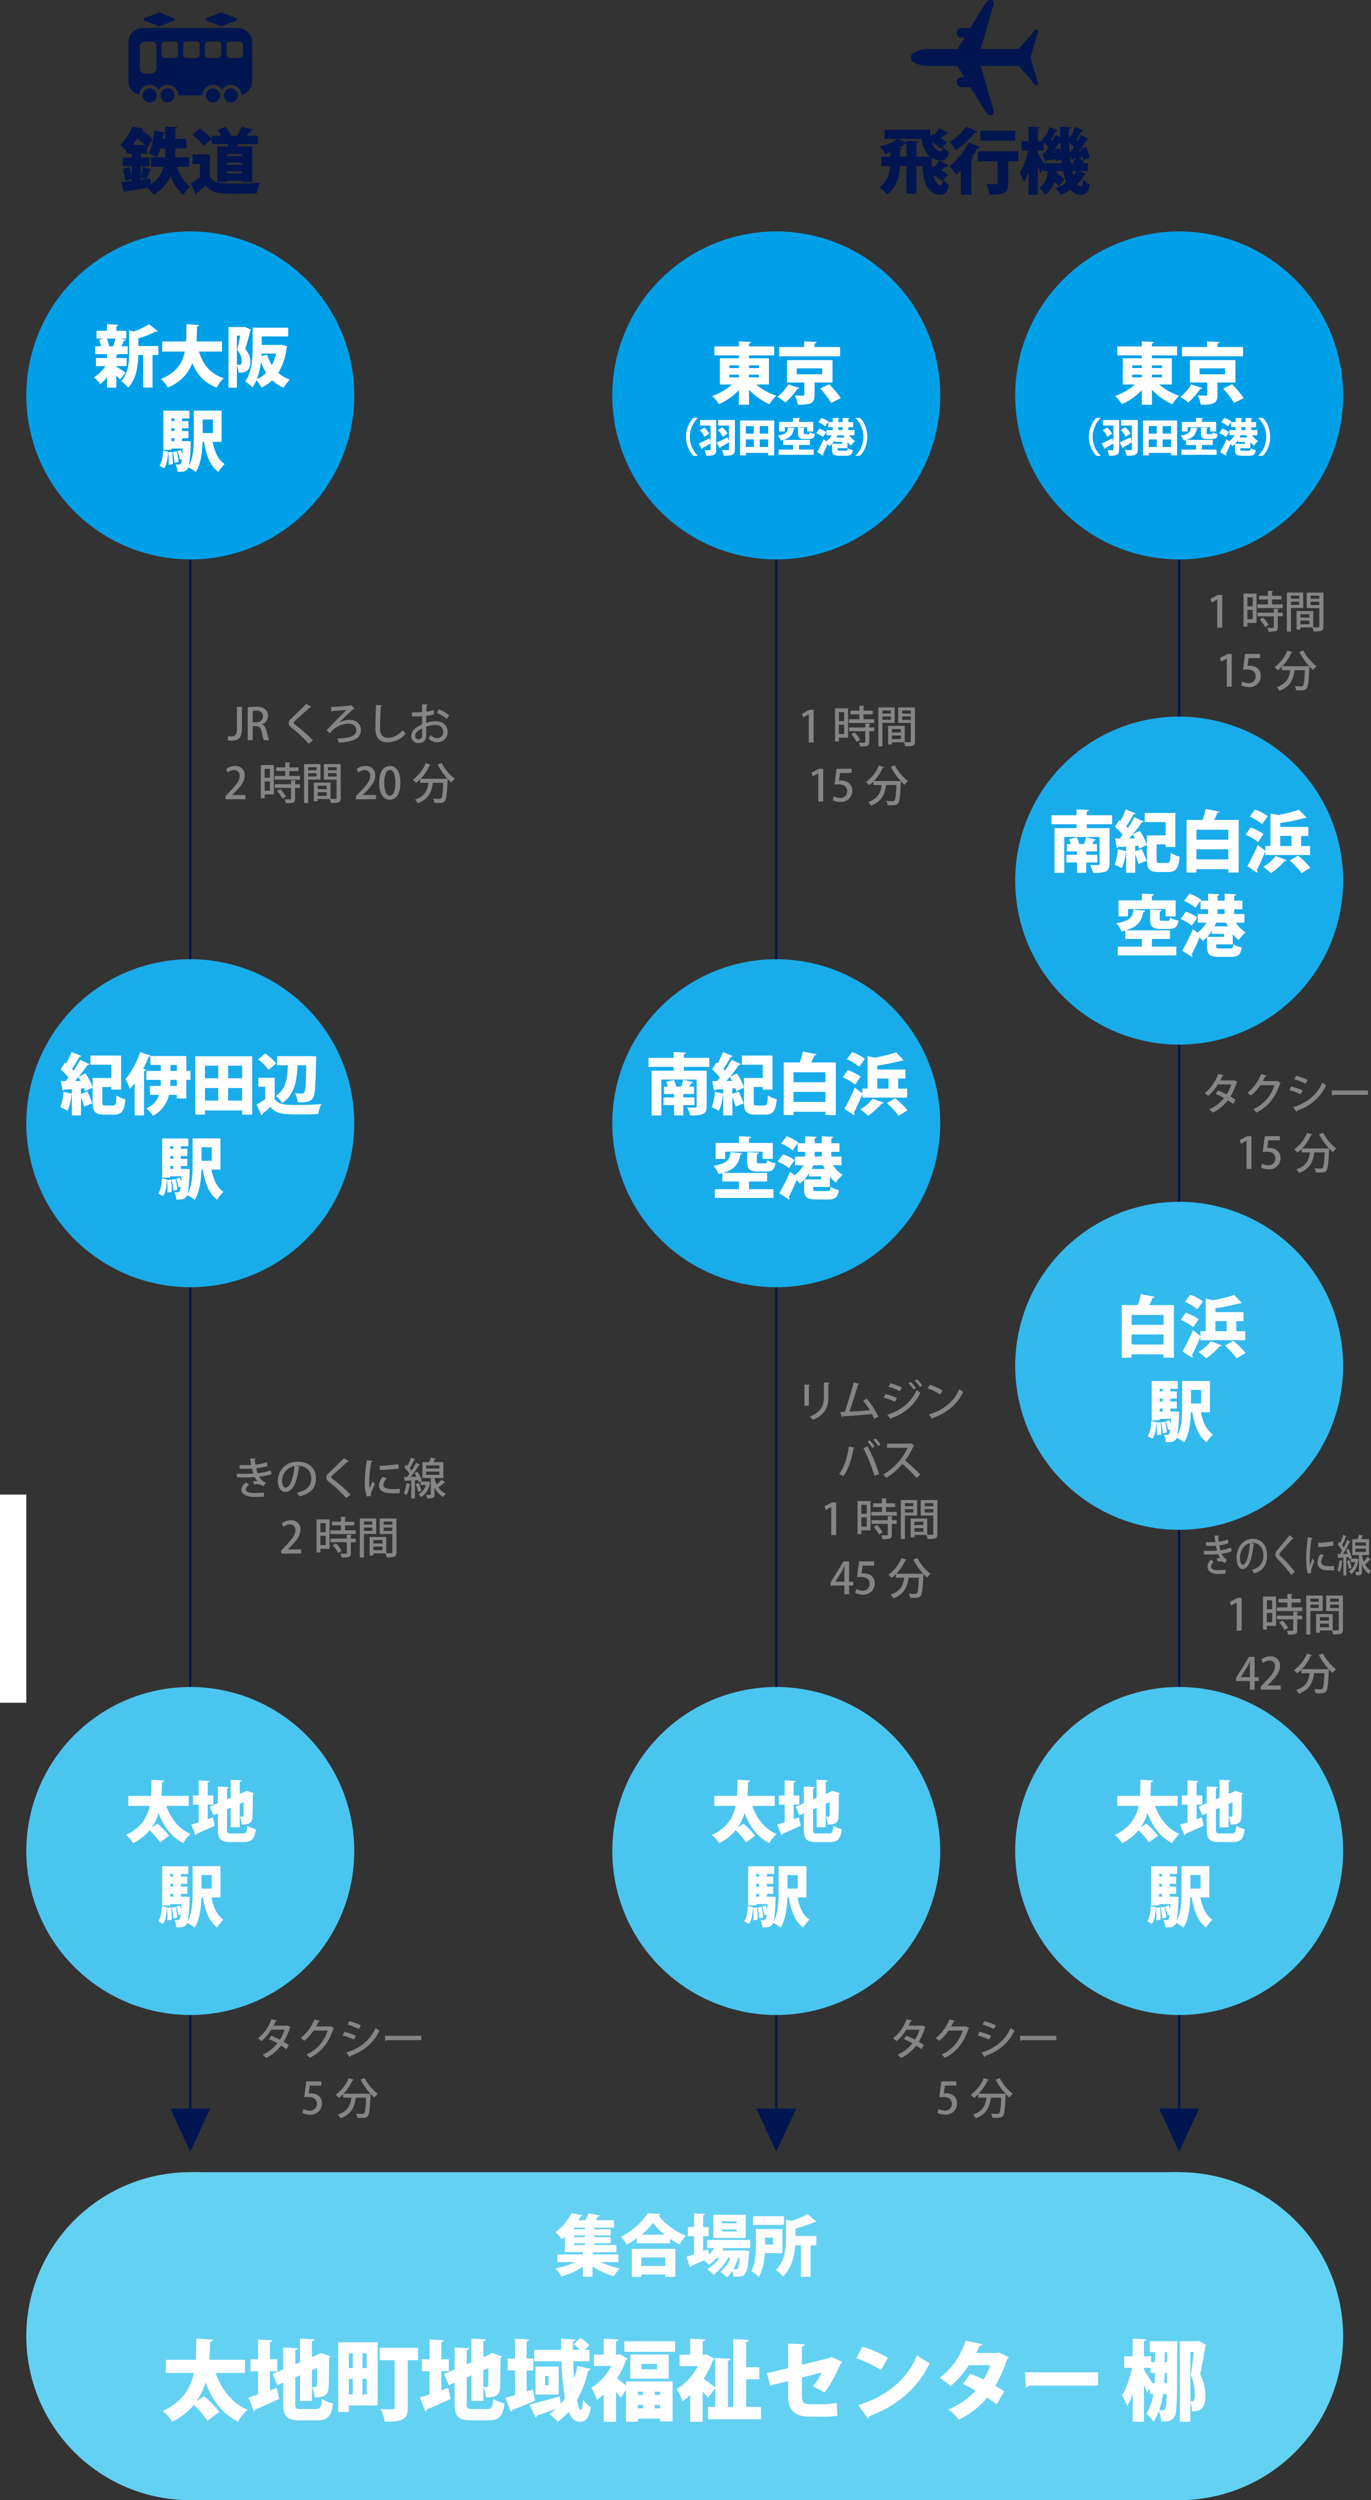 <svg id="グループ_50" data-name="グループ 50" xmlns="http://www.w3.org/2000/svg" xmlns:xlink="http://www.w3.org/1999/xlink" width="599.076" height="1092.31" viewBox="0 0 599.076 1092.31">
  <rect x="0" y="0" width="599.076" height="1092.31" fill="#333333" stroke="none"/>
  <defs>
    <clipPath id="clip-path">
      <rect id="長方形_65" data-name="長方形 65" width="599.076" height="1092.31" fill="none"/>
    </clipPath>
  </defs>
  <g id="グループ_49" data-name="グループ 49" clip-path="url(#clip-path)">
    <path id="パス_2607" data-name="パス 2607" d="M62.328,41.671a3.081,3.081,0,1,1,3.082,3.082,3.082,3.082,0,0,1-3.082-3.082" fill="#011650"/>
    <path id="パス_2608" data-name="パス 2608" d="M70.14,41.671a3.082,3.082,0,1,1,3.082,3.082,3.082,3.082,0,0,1-3.082-3.082" fill="#011650"/>
    <path id="パス_2609" data-name="パス 2609" d="M103.969,41.671a3.082,3.082,0,1,0-3.082,3.082,3.082,3.082,0,0,0,3.082-3.082" fill="#011650"/>
    <path id="パス_2610" data-name="パス 2610" d="M96.158,41.671a3.081,3.081,0,1,0-3.082,3.082,3.082,3.082,0,0,0,3.082-3.082" fill="#011650"/>
    <path id="パス_2611" data-name="パス 2611" d="M69.353,11.417,63.328,9.1a.681.681,0,0,1,0-1.272L69.353,5.52a.674.674,0,0,1,.488,0l6.025,2.312a.681.681,0,0,1,0,1.272l-6.025,2.313a.684.684,0,0,1-.488,0" fill="#011650"/>
    <path id="パス_2612" data-name="パス 2612" d="M96.945,11.417,102.97,9.1a.681.681,0,0,0,0-1.272L96.945,5.52a.674.674,0,0,0-.488,0L90.432,7.832a.681.681,0,0,0,0,1.272l6.025,2.313a.684.684,0,0,0,.488,0" fill="#011650"/>
    <path id="パス_2613" data-name="パス 2613" d="M103.921,12.2H62.376a6.263,6.263,0,0,0-6.263,6.263V35.408a6.266,6.266,0,0,0,4.7,6.066,4.6,4.6,0,0,1,8.506-2.244,4.607,4.607,0,0,1,8.516,2.441H88.465a4.608,4.608,0,0,1,8.517-2.441,4.6,4.6,0,0,1,8.506,2.244,6.267,6.267,0,0,0,4.7-6.066V18.466a6.263,6.263,0,0,0-6.263-6.263M68.344,29.988a2.131,2.131,0,0,1-2.131,2.131H63.287a2.131,2.131,0,0,1-2.131-2.131v-9.74a2.131,2.131,0,0,1,2.131-2.131h2.926a2.131,2.131,0,0,1,2.131,2.131Zm9.453-6.21a1.527,1.527,0,0,1-1.527,1.527H72.136a1.527,1.527,0,0,1-1.527-1.527V19.644a1.527,1.527,0,0,1,1.527-1.527H76.27A1.527,1.527,0,0,1,77.8,19.644Zm9.453,0a1.527,1.527,0,0,1-1.527,1.527H81.589a1.527,1.527,0,0,1-1.527-1.527V19.644a1.527,1.527,0,0,1,1.527-1.527h4.134a1.527,1.527,0,0,1,1.527,1.527Zm9.453,0a1.527,1.527,0,0,1-1.527,1.527H91.042a1.527,1.527,0,0,1-1.527-1.527V19.644a1.527,1.527,0,0,1,1.527-1.527h4.134A1.527,1.527,0,0,1,96.7,19.644Zm9.453,0a1.527,1.527,0,0,1-1.527,1.527H100.5a1.527,1.527,0,0,1-1.527-1.527V19.644a1.527,1.527,0,0,1,1.527-1.527h4.134a1.527,1.527,0,0,1,1.527,1.527Z" fill="#011650"/>
    <path id="パス_2614" data-name="パス 2614" d="M82.651,72.908H77.36c1.189,3.6,3.068,6.794,5.761,8.611a16.4,16.4,0,0,0-3.037,3.663,18.074,18.074,0,0,1-5.449-8.235,17.889,17.889,0,0,1-7.483,8.047,21.152,21.152,0,0,0-2.63-2.943c-3.663.626-7.265,1.189-9.706,1.565a.776.776,0,0,1-.627.564l-1.221-4.634c1.284-.126,2.85-.314,4.572-.5v-.877l-2.787.877a33.458,33.458,0,0,0-1.159-5.26l2.912-.814A31.061,31.061,0,0,1,57.54,76.7v-4.07H53.594v-3.82H57.54V67.084H55.16V66.051a14.184,14.184,0,0,0-2.63-2.536,26.6,26.6,0,0,0,5.261-8.173l4.883.845c-.093.314-.343.5-.813.533l-.031.094a30.466,30.466,0,0,1,4.978,3.976L64.4,64.517l-.062-.1v2.662H61.547v1.722h3.758v3.82H61.547v4.415a34.2,34.2,0,0,0,.909-4.165l3.819,1.159a.9.9,0,0,1-.845.344,25.369,25.369,0,0,1-1.315,3.851l1.6-.187.157,2.5a12.64,12.64,0,0,0,5.6-7.64H65.994v-4.2h2.473a24.588,24.588,0,0,0-3.381-1.753c1.221-2.317,2.035-6.325,2.442-9.988L72.193,58V55.342l5.354.251c-.031.344-.313.594-.939.689v4.383H81.43v4.2H76.608v1.471c0,.783-.031,1.566-.062,2.38h6.105ZM63.3,63.327c-.97-.94-2.223-1.973-3.381-2.881-.564.97-1.16,1.91-1.848,2.881ZM61.547,77.511v1.064l2.161-.282Zm8.517-12.65a22.5,22.5,0,0,1-1.472,3.851h3.539c.062-.814.062-1.628.062-2.411v-1.44Zm2.129-4.2v-2.6a.729.729,0,0,1-.782.376c-.094.72-.22,1.472-.376,2.223Z" fill="#011650"/>
    <path id="パス_2615" data-name="パス 2615" d="M91.79,67.46v9.832C93.544,80.2,96.956,80.2,102.342,80.2c3.695,0,8.11-.125,11.273-.406a22.874,22.874,0,0,0-1.441,4.633c-2.348.126-5.511.22-8.516.22-7.766,0-11.022-.157-13.872-3.476-1.283,1.127-2.6,2.254-3.725,3.131a.636.636,0,0,1-.5.721l-2.255-5.01a44.736,44.736,0,0,0,4.039-2.536V71.655H84.12V67.46Zm-4.415-11.4a25.787,25.787,0,0,1,5.136,4.665l-3.633,3.006A24.927,24.927,0,0,0,84,58.787Zm7.546,7.953h4.447c.093-.345.157-.72.251-1.065H92.542V59.319h4.039a18.463,18.463,0,0,0-1.534-2.505l3.507-1.472A14.038,14.038,0,0,1,100.87,59.1l-.5.219h3.538l-.25-.094a23.36,23.36,0,0,0,1.847-3.914l5.041,1.378c-.126.282-.407.376-.908.407-.47.658-1.127,1.472-1.754,2.223h4.822v3.632h-8.422c-.188.345-.345.72-.564,1.065h6.513v15.5h-4.509v-.5H99.211v.5h-4.29Zm10.8,3.287H99.211v.876h6.513Zm-6.513,4.666h6.513v-.908H99.211Zm0,3.82h6.513V74.85H99.211Z" fill="#011650"/>
    <path id="パス_2616" data-name="パス 2616" d="M450.321,25.118s3.047-10.544,3.24-11.23a.655.655,0,0,0-.644-.923c-.343,0-.686.043-1.18.794-.3.453-3.83,4.491-6.588,7.625H428.567c1.687-5.839,5.34-18.486,5.636-19.539A1.31,1.31,0,0,0,432.916,0c-.687,0-1.374.086-2.361,1.588-.453.689-3.435,5.529-6.531,10.565h-4a1.912,1.912,0,0,0-1.912,1.912v.515a1.912,1.912,0,0,0,1.912,1.912h1.337c-1.133,1.845-2.178,3.549-3,4.892H404.823c-1.7,0-6.739,1.378-6.739,3.077v1.314c0,1.7,5.039,3.077,6.739,3.077h13.534c.824,1.343,1.869,3.047,3,4.892h-1.337a1.912,1.912,0,0,0-1.912,1.912v.515a1.912,1.912,0,0,0,1.912,1.912h4c3.1,5.036,6.078,9.876,6.531,10.565.987,1.5,1.674,1.588,2.361,1.588a1.31,1.31,0,0,0,1.287-1.845c-.3-1.053-3.949-13.7-5.636-19.539h16.582c2.758,3.134,6.29,7.172,6.588,7.625.494.751.837.794,1.18.794a.655.655,0,0,0,.644-.923c-.193-.686-3.24-11.23-3.24-11.23" fill="#011650"/>
    <path id="パス_2617" data-name="パス 2617" d="M408.364,72.846a19.589,19.589,0,0,0,2.036-2.755l4.164,2.159a.98.98,0,0,1-.94.252,28.361,28.361,0,0,1-2.41,1.878,29.727,29.727,0,0,1,3.006,1.972l-2.036,2.1a14.217,14.217,0,0,0,2.38,2.5c-.5,2.881-1.691,4.2-3.507,4.2a4.385,4.385,0,0,1-.877-.094c-5.385-.782-6.7-6.169-7.17-12.493h-2.536V84.588h-4.415V72.564h-2.818c-.219,4.321-1.284,9.017-5.542,12.493a16.624,16.624,0,0,0-3.381-3.068,12.619,12.619,0,0,0,4.6-9.425h-3.852v-4.1h3.946V66.4a22.142,22.142,0,0,1-2.254.814,25.808,25.808,0,0,0-2.286-3.288,21.3,21.3,0,0,0,7.671-3.225h-5.636V56.658H406.36c.063.94.125,1.91.282,2.85l1.065-1,.6.313a20.686,20.686,0,0,0,2.1-2.849l4.164,2.161a.982.982,0,0,1-.94.25c-.657.563-1.722,1.409-2.6,2a21.727,21.727,0,0,1,2.755,1.879l-2.662,2.661a29.939,29.939,0,0,0-3.882-2.818c.783,2.316,2.192,3.977,4.071,3.977.407,0,.626-.845.813-2.1a12.668,12.668,0,0,0,2.505,2.506c-.532,2.505-1.722,3.632-3.444,3.632a9.122,9.122,0,0,1-4.133-1.221c.031,1.378.062,2.818.188,4.164l.533-.5Zm-7.89-4.383h5.949c-2.223-1.723-3.193-4.572-3.694-7.766h-10.49l3.82,1.66v-.878l5.323.283c-.031.344-.282.564-.908.657Zm-7.17,0h2.755V62.795a1.162,1.162,0,0,1-.47,0,19.467,19.467,0,0,1-2.911,1.879l1.534.094c-.031.344-.313.532-.908.657Zm18.285,10.613a32.2,32.2,0,0,0-3.819-2.693c.626,2.693,1.815,4.572,3.475,4.572.313,0,.532-.971.72-2.286Z" fill="#011650"/>
    <path id="パス_2618" data-name="パス 2618" d="M419.853,74.38c-.69.72-1.409,1.409-2.1,2a30.606,30.606,0,0,0-2.786-3.757,34.337,34.337,0,0,0,8.392-10.4l4.915,2.035a.883.883,0,0,1-.971.313c-.813,1.346-1.722,2.724-2.692,4.071l.752.25a1,1,0,0,1-.94.658v15.53h-4.571Zm7.264-16.908a.894.894,0,0,1-.971.313,45.416,45.416,0,0,1-8.517,7.953,32.408,32.408,0,0,0-2.505-3.757,27.263,27.263,0,0,0,7.077-6.639Zm17.847,8.641v4.321H440.58v9.613c0,3.789-1.033,5.1-8.235,5.01A18.1,18.1,0,0,0,431,80.423c1.127.031,2.537.063,3.413.063,1.346,0,1.5,0,1.5-.533V70.434h-8.58V66.113Zm-1.315-4.633H428.4V57.159h15.248Z" fill="#011650"/>
    <path id="パス_2619" data-name="パス 2619" d="M471.543,74.756l3.131,1.126c-.094.251-.344.408-.782.408a17.03,17.03,0,0,1-3.163,4.2,1.972,1.972,0,0,0,1.471.845c.721,0,1.065-.6,1.253-2.881a8.415,8.415,0,0,0,2.724,2.192c-.689,3.6-1.691,4.446-4.164,4.446a5.254,5.254,0,0,1-4.259-2.192,21.453,21.453,0,0,1-4.32,2.161,18.048,18.048,0,0,0-2.349-2.912A18.3,18.3,0,0,0,465.97,79.7a30.244,30.244,0,0,1-1.378-4.946h-2.819l-.125.814a20.854,20.854,0,0,1,3.414,2.786l-2.38,3.037a18.148,18.148,0,0,0-1.91-1.909,11.073,11.073,0,0,1-4.165,5.573,11.277,11.277,0,0,0-2.473-3.006c2.693-1.785,3.413-4.446,3.726-7.3h-1.816V73.628l-1.378,2.035c-.281-.845-.72-2.035-1.189-3.193V85.088h-4.039V75.069a21.98,21.98,0,0,1-1.973,4.446,24.519,24.519,0,0,0-1.848-3.883,29.564,29.564,0,0,0,3.538-9.832H446.4V61.667h3.038V55.342l4.916.282c-.032.314-.251.5-.877.627v5.416h1.91l-.22-.187,1.629-2.474.344.251a33.477,33.477,0,0,0,1.378-3.789L462.212,57a.862.862,0,0,1-.845.313,35.916,35.916,0,0,1-2.1,3.789l.533.5c.5-.909,1-1.848,1.377-2.661l2.066,1.064c-.031-1.5-.031-3.068-.031-4.634l4.822.25c-.031.345-.282.564-.908.658-.031,1.346-.031,2.693-.031,4.008l.845-1.284.313.251a30,30,0,0,0,1.409-3.789l3.7,1.534a.862.862,0,0,1-.845.313,36.308,36.308,0,0,1-2.129,3.757,4.391,4.391,0,0,1,.532.533c.532-.94,1.033-1.848,1.409-2.661l3.412,1.784c-.125.219-.438.313-.844.313a47.762,47.762,0,0,1-2.694,3.977l2.443-.908a19.4,19.4,0,0,1,1.471,4.759l-2.661,1.064a12.456,12.456,0,0,0-.22-1.315l-1.627.313a10.882,10.882,0,0,1,2.035,1.848l-.564.5h2.286v3.476Zm-18.066-7.734c.563.876,1.784,2.88,2.567,4.258h7.984c-.093-.532-.156-1.1-.218-1.66l-2.318.846a5.249,5.249,0,0,0-.094-.939c-1.628.25-3.163.5-4.258.657a.6.6,0,0,1-.47.469l-1.221-3.663.846-.031c.6-.752,1.221-1.66,1.815-2.568a22.4,22.4,0,0,0-2.1-2.16V65.8h-2.536Zm6.356-.282.971-.063a7.427,7.427,0,0,0-.251-.877Zm3.1-2.036c.093.251.594,1.785.626,1.785-.125-1.534-.188-3.131-.25-4.728-.69,1.1-1.567,2.38-2.443,3.6Zm4.79,1.691c.469-.626.97-1.315,1.471-2.066a18.407,18.407,0,0,0-2.066-2.1c.062,1.409.125,2.818.22,4.164Zm-.25,1.315c.093,1.253.25,2.443.407,3.57h1.878a10.043,10.043,0,0,0-.907-.783l1.5-1.315-1.567.282a.6.6,0,0,1-.469.469Zm1,7.046c.156.72.344,1.408.532,2.035a12.38,12.38,0,0,0,1.283-2.035Zm3.694-9.707c-.25.344-.532.72-.813,1.064l1.189-.093Z" fill="#011650"/>
    <line id="線_25" data-name="線 25" y2="762.698" transform="translate(515.253 172.762)" fill="none" stroke="#011650" stroke-miterlimit="10" stroke-width="1"/>
    <line id="線_26" data-name="線 26" y2="762.698" transform="translate(339.201 172.762)" fill="none" stroke="#011650" stroke-miterlimit="10" stroke-width="1"/>
    <line id="線_27" data-name="線 27" y2="762.698" transform="translate(83.149 172.762)" fill="none" stroke="#011650" stroke-miterlimit="10" stroke-width="1"/>
    <path id="パス_2620" data-name="パス 2620" d="M515.253,668.36A71.648,71.648,0,1,1,586.9,596.711a71.649,71.649,0,0,1-71.649,71.649" fill="#32b9ee"/>
    <path id="パス_2621" data-name="パス 2621" d="M515.253,880.335A71.648,71.648,0,1,1,586.9,808.686a71.649,71.649,0,0,1-71.649,71.649" fill="#4ac5f0"/>
    <path id="パス_2622" data-name="パス 2622" d="M515.253,1092.31a71.649,71.649,0,1,1,71.649-71.649,71.649,71.649,0,0,1-71.649,71.649" fill="#63d1f2"/>
    <path id="パス_2623" data-name="パス 2623" d="M83.149,1092.31a71.649,71.649,0,1,1,71.649-71.649,71.649,71.649,0,0,1-71.649,71.649" fill="#63d1f2"/>
    <path id="パス_2624" data-name="パス 2624" d="M339.2,880.335a71.648,71.648,0,1,1,71.649-71.649A71.649,71.649,0,0,1,339.2,880.335" fill="#4ac5f0"/>
    <path id="パス_2625" data-name="パス 2625" d="M83.149,244.411A71.648,71.648,0,1,1,154.8,172.762a71.649,71.649,0,0,1-71.649,71.649" fill="#00a0e9"/>
    <path id="パス_2626" data-name="パス 2626" d="M83.149,880.335A71.648,71.648,0,1,1,154.8,808.686a71.649,71.649,0,0,1-71.649,71.649" fill="#4ac5f0"/>
    <rect id="長方形_63" data-name="長方形 63" width="432.104" height="143.297" transform="translate(83.149 949.013)" fill="#63d1f2"/>
    <path id="パス_2627" data-name="パス 2627" d="M515.253,940.1l8.721-18.9H506.532Z" fill="#011650"/>
    <path id="パス_2628" data-name="パス 2628" d="M339.2,940.1l8.721-18.9H330.48Z" fill="#011650"/>
    <path id="パス_2629" data-name="パス 2629" d="M83.149,940.1l8.721-18.9H74.428Z" fill="#011650"/>
    <path id="パス_2630" data-name="パス 2630" d="M50.85,159.942v.262c.905.5,3.354,2.129,4,2.6l-2.362,3c-.408-.466-1.02-1.079-1.633-1.691v5.219H46.739v-4.49a18.963,18.963,0,0,1-2.916,2.974,17.67,17.67,0,0,0-2.741-2.974,17.786,17.786,0,0,0,5.015-4.9h-4.17v-3.528h4.812v-1.692H41.607v-3.441h2.536a14.825,14.825,0,0,0-.845-2.8l1.837-.554H42.19v-3.411h4.549V141.63l4.957.262c-.029.321-.263.525-.846.613v2.012h4.345v3.411H52.8l2.216.554c-.088.233-.349.35-.816.379a26.132,26.132,0,0,1-1.166,2.42h2.769v3.441h-4.17a1.044,1.044,0,0,1-.787.38v1.312h4.49v3.528Zm-1.429-8.661a29.853,29.853,0,0,0,1.05-3.353H46.68a14.028,14.028,0,0,1,1.021,3.353Zm19.771-.087V155.1H66.655v14.229H62.544V155.1h-2.1c-.088,4.286-.787,10.439-4.491,14.317a9.466,9.466,0,0,0-3-2.887c3.179-3.5,3.47-8.369,3.47-12.247v-10l1.983.555a29.49,29.49,0,0,0,6.648-3.179l3.908,3a1.277,1.277,0,0,1-.9.2,44.133,44.133,0,0,1-7.61,2.975v3.353Z" fill="#fff"/>
    <path id="パス_2631" data-name="パス 2631" d="M97.008,153.585H86.948c1.692,5.569,4.9,9.769,10.789,11.635a17.758,17.758,0,0,0-3.061,4.111c-5.4-2.07-8.544-5.657-10.644-10.672-1.662,4.316-4.782,8.077-10.672,10.672a13.215,13.215,0,0,0-3.091-3.732c6.823-2.741,9.477-6.969,10.5-12.014H70.881v-4.4h10.41c.146-2.42.117-4.957.146-7.553l5.541.351c-.059.35-.351.583-.9.67-.029,2.158-.087,4.374-.2,6.532H97.008Z" fill="#fff"/>
    <path id="パス_2632" data-name="パス 2632" d="M106.98,142.767l2.624,1.283a1,1,0,0,1-.262.525c-.554,2.391-1.429,5.569-2.187,7.844,1.691,2.158,2.274,3.82,2.274,5.511,0,4.9-3.09,4.9-5.219,4.9a9.64,9.64,0,0,0-.7-3.208v9.739H99.836V142.883h6.531Zm-3.47,3.878v12.714c.35.029.7.029.962.029.758,0,1.166-.262,1.166-1.866a7.776,7.776,0,0,0-2.011-4.637c.466-1.72.962-4.228,1.341-6.24Zm19.507,3.937,2.479.758a1.717,1.717,0,0,1-.291.612,26.577,26.577,0,0,1-3.616,10.964,15.055,15.055,0,0,0,5.074,2.945,16.02,16.02,0,0,0-2.712,3.529,16.082,16.082,0,0,1-4.986-3.266,18.652,18.652,0,0,1-4.7,3.236,15.29,15.29,0,0,0-2.216-3.265,14.045,14.045,0,0,1-1.75,3.119,14.937,14.937,0,0,0-3.207-2.536c3.062-4.17,3.295-10.41,3.295-14.872v-8.631h15.542v3.82H114.357v3.7h7.961Zm-6.706,12.276a24.83,24.83,0,0,1-2.3-4.665,30.888,30.888,0,0,1-1.78,7.493,13.321,13.321,0,0,0,4.083-2.828m-2.07-7.29,2.479-.583a18.135,18.135,0,0,0,2.041,4.52,20.133,20.133,0,0,0,1.866-5.016H114.3Z" fill="#fff"/>
    <path id="パス_2633" data-name="パス 2633" d="M73.477,197.275c-.175,2.829-.467,5.6-1.721,7.319l-2.1-1.108c1.079-1.545,1.458-4.024,1.575-6.619Zm23.356-4.228H92.9c.846,4.2,2.391,7.844,5.278,9.71a14.979,14.979,0,0,0-2.741,3.441c-3.674-2.683-5.308-7.348-6.3-13.151h-.612c-.146,4.432-.758,9.768-2.974,13.18a14.165,14.165,0,0,0-3.237-2.012,2.819,2.819,0,0,1-2.157,1.779,13.777,13.777,0,0,1-2.6.117,9.027,9.027,0,0,0-.846-3.267,10.629,10.629,0,0,0,1.517.088c.758,0,1.02-.525,1.254-2.42l-.9.32a17.588,17.588,0,0,0-1.136-3.761l1.574-.525c.233.5.437,1.05.642,1.633h.029c.029-.671.058-1.4.116-2.216H74.876v.583h-3.5V179.429h11.4v3.383H79.571v1.137h2.77V187.1h-2.77v1.225h2.77v3.149h-2.77v1.254h1.137l.787-.058,1.925.2a6.223,6.223,0,0,1-.088,1.02,66.763,66.763,0,0,1-.787,9.565c1.983-3.645,2.129-8.748,2.129-12.714V179.4H96.833Zm-23.181,10c.029-.525.058-1.108.058-1.75a30.8,30.8,0,0,0-.2-3.7l1.749-.175a32.534,32.534,0,0,1,.263,4.14c0,.467,0,.875-.029,1.254Zm2.537-20.237H74.877v1.137h1.312Zm0,4.286H74.877v1.225h1.312Zm-1.313,5.628h1.312v-1.254H74.876Zm1.342,9.506a25.1,25.1,0,0,0-.729-4.782l1.691-.292a24.911,24.911,0,0,1,.846,4.724Zm16.8-18.953H88.552V189.2h4.462Z" fill="#fff"/>
    <path id="パス_2634" data-name="パス 2634" d="M83.149,562.373A71.648,71.648,0,1,1,154.8,490.724a71.649,71.649,0,0,1-71.649,71.649" fill="#19aceb"/>
    <path id="パス_2635" data-name="パス 2635" d="M44.714,481.578c0,1.254.175,1.429,1.429,1.429h3.179c1.195,0,1.4-.671,1.575-4.432a12.135,12.135,0,0,0,3.878,1.691c-.467,5.161-1.575,6.707-5.074,6.707h-4.17c-3.849,0-5.074-1.2-5.074-5.366v-6.473L37.1,476.8a11.608,11.608,0,0,0-.408-1.37l-1.313.116V477.9l2.8-1.02a44.2,44.2,0,0,1,2.1,5.19l-3.5,1.4a34.449,34.449,0,0,0-1.4-4.112v7.931H31.389v-8.951h-.117a24.4,24.4,0,0,1-1.749,6.968,21.18,21.18,0,0,0-3.15-1.545A23.493,23.493,0,0,0,27.744,477l3.645.817v-1.983c-1.312.087-2.508.145-3.471.2a.65.65,0,0,1-.583.438l-.757-4.141h2.07l1.283-1.546a28.2,28.2,0,0,0-3.412-3.586l1.9-2.946.5.409a36.81,36.81,0,0,0,2.332-5.045l4.315,1.75c-.116.233-.466.35-.9.35a50.82,50.82,0,0,1-3.208,5.248l.7.788a45.875,45.875,0,0,0,2.887-4.724l4.111,1.9a1.071,1.071,0,0,1-.933.35c-1.02,1.546-2.421,3.383-3.849,5.132l3-1.429a26.54,26.54,0,0,1,3.09,6.065v-4.082h8.194v-5.8H39.524v-4H52.909v14.872H48.651V474.9H44.714Zm-9.447-9.331c-.321-.612-.671-1.2-.991-1.75-.5.613-1.021,1.225-1.517,1.779Z" fill="#fff"/>
    <path id="パス_2636" data-name="パス 2636" d="M83.233,467.874v3.907H81.425v8.135h-4.14v-1.574H73.844a13.64,13.64,0,0,1-6.97,9.127,17.356,17.356,0,0,0-2.916-3.208,9.809,9.809,0,0,0,5.541-5.919H65.534v-3.908H70.2c.058-.612.058-1.05.058-2.653H63.929v-3.907h6.328v-2.6H65.708v-3.821a1.012,1.012,0,0,1-.729.175A58.134,58.134,0,0,1,62.559,467l1.225.321c-.059.291-.321.524-.846.583v19.391H58.827V473.18a30.807,30.807,0,0,1-2.041,2.537,47.275,47.275,0,0,0-1.955-4.344c2.421-2.566,4.929-7.232,6.415-11.722l4.637,1.6-.088.117h15.63v6.5Zm-5.948,6.56v-2.653H74.456c0,1.371,0,1.429-.058,2.653Zm-2.829-6.56h2.828v-2.6H74.456Z" fill="#fff"/>
    <path id="パス_2637" data-name="パス 2637" d="M85.331,461.487h24.9v25.486H105.8v-1.837H89.559v1.837H85.331ZM95.362,465.6h-5.8v5.482h5.8Zm-5.8,15.25h5.8v-5.511h-5.8ZM105.8,465.6H99.677v5.482H105.8Zm-6.124,15.25H105.8v-5.511H99.677Z" fill="#fff"/>
    <path id="パス_2638" data-name="パス 2638" d="M120.029,470.877v9.156c1.633,2.712,4.812,2.712,9.827,2.712,3.441,0,7.552-.117,10.5-.379a21.307,21.307,0,0,0-1.342,4.316c-2.187.116-5.132.2-7.931.2-7.231,0-10.265-.146-12.918-3.237-1.195,1.05-2.42,2.1-3.47,2.916a.592.592,0,0,1-.466.671l-2.1-4.666a41.954,41.954,0,0,0,3.762-2.362v-5.423h-3v-3.908Zm-4.111-10.614a23.994,23.994,0,0,1,4.782,4.345l-3.383,2.8a23.232,23.232,0,0,0-4.548-4.607Zm22.249,1.254c0,.35-.029.9-.059,1.371-.2,11.43-.466,15.483-1.371,16.824-1.166,1.662-2.478,1.954-6.619,1.867a10.1,10.1,0,0,0-1.224-3.937c1.253.117,2.362.117,3,.117a1.155,1.155,0,0,0,1.05-.5c.554-.729.758-3.936.9-11.839H130c-.321,6.561-1.138,12.685-6.736,16.534a10.837,10.837,0,0,0-2.741-3.149c4.52-3,5.074-7.669,5.248-13.385h-4.694V461.43H134.9l.963-.03Z" fill="#fff"/>
    <path id="パス_2639" data-name="パス 2639" d="M72.968,515.237c-.175,2.829-.466,5.6-1.72,7.319l-2.1-1.108c1.078-1.545,1.458-4.023,1.574-6.619Zm23.358-4.228H92.389c.846,4.2,2.391,7.844,5.277,9.71a15.055,15.055,0,0,0-2.741,3.441c-3.674-2.682-5.306-7.348-6.3-13.151h-.612c-.146,4.433-.759,9.769-2.975,13.18a14.206,14.206,0,0,0-3.236-2.012,2.82,2.82,0,0,1-2.158,1.779,13.678,13.678,0,0,1-2.6.117,9.022,9.022,0,0,0-.846-3.266,10.742,10.742,0,0,0,1.516.087c.759,0,1.021-.525,1.254-2.42l-.9.321a17.665,17.665,0,0,0-1.138-3.762l1.575-.525a17.452,17.452,0,0,1,.641,1.633h.029c.029-.67.059-1.4.117-2.216H74.369v.583h-3.5V497.392h11.4v3.382H79.063v1.137h2.77v3.15h-2.77v1.224h2.77v3.15h-2.77v1.254H80.2l.788-.059,1.923.2a6.443,6.443,0,0,1-.086,1.021,66.828,66.828,0,0,1-.788,9.564c1.983-3.645,2.128-8.747,2.128-12.713V497.362H96.326Zm-23.183,10c.029-.525.059-1.108.059-1.75a30.8,30.8,0,0,0-.205-3.7l1.75-.175a32.552,32.552,0,0,1,.262,4.141c0,.466,0,.875-.028,1.254Zm2.537-20.237H74.368v1.137H75.68Zm0,4.287H74.368v1.225H75.68Zm-1.311,5.628h1.312v-1.254H74.369Zm1.34,9.506a25.09,25.09,0,0,0-.728-4.783l1.69-.291a24.823,24.823,0,0,1,.846,4.723Zm16.8-18.954H88.044v5.919H92.5Z" fill="#fff"/>
    <path id="パス_2640" data-name="パス 2640" d="M82.475,788.985H72.648c1.925,5.424,5.337,9.973,10.614,12.276a18.258,18.258,0,0,0-3.178,3.966c-5.307-2.712-8.573-7.232-10.789-13.093a22.059,22.059,0,0,1-3,6.328l2.508-1.749a39.254,39.254,0,0,1,5.132,5.277l-3.994,2.945a34.878,34.878,0,0,0-4.521-5.306,22.063,22.063,0,0,1-7.231,5.627,12.687,12.687,0,0,0-3.207-3.586c6.706-3.034,9.36-7.7,10.438-12.685H56.085v-4.374h9.944c.175-2.42.146-4.812.175-7.057l5.541.35c-.059.379-.351.612-.934.7-.058,1.866-.087,3.907-.233,6.007h11.9Z" fill="#fff"/>
    <path id="パス_2641" data-name="パス 2641" d="M90.755,794.788l2.3-.816.787,3.674c-2.858,1.341-5.891,2.653-7.932,3.5a.728.728,0,0,1-.5.641l-1.837-4.637c.9-.261,2.012-.612,3.236-1.02v-7.7H84.281v-3.995h2.537v-6.59l4.783.261c-.03.322-.263.5-.846.583v5.746h2.478v3.995H90.755Zm8.456,4.257c0,1.779.2,1.983,1.925,1.983h4.9c1.517,0,1.809-.583,2.071-3.382a12.068,12.068,0,0,0,3.674,1.516c-.5,4.2-1.72,5.628-5.337,5.628h-5.714c-4.345,0-5.54-1.224-5.54-5.745v-6.823l-1.955.845-1.574-3.761,3.529-1.488V780.5l4.869.263c-.03.32-.263.495-.846.612V786.1l1.575-.671v-7.873l4.811.262c-.03.321-.262.5-.846.583v5.336l2.07-.875.846-.553,3.324,1.2a1.278,1.278,0,0,1-.524.525c0,5.628-.059,8.661-.146,9.885-.117,2.741-1.866,3.236-4.666,3.236a12.059,12.059,0,0,0-.875-3.5c.379.03.875.03,1.109.03.292,0,.437-.087.5-.525.057-.35.057-2.012.057-5.8l-1.691.728v10.235h-3.965V789.8l-1.575.671Z" fill="#fff"/>
    <path id="パス_2642" data-name="パス 2642" d="M72.968,833.2c-.175,2.828-.466,5.6-1.72,7.318l-2.1-1.107c1.079-1.546,1.458-4.025,1.574-6.619Zm23.358-4.229H92.389c.846,4.2,2.391,7.844,5.277,9.71a15.038,15.038,0,0,0-2.741,3.442c-3.674-2.683-5.306-7.349-6.3-13.152h-.612c-.146,4.433-.759,9.769-2.975,13.18a14.206,14.206,0,0,0-3.236-2.012,2.821,2.821,0,0,1-2.158,1.78,13.772,13.772,0,0,1-2.6.116,9.027,9.027,0,0,0-.846-3.266,10.734,10.734,0,0,0,1.516.087c.759,0,1.021-.524,1.254-2.42l-.9.321A17.641,17.641,0,0,0,76.934,833l1.575-.526a17.453,17.453,0,0,1,.641,1.633h.029c.029-.67.059-1.4.117-2.216H74.369v.583h-3.5V815.354h11.4v3.382H79.063v1.138h2.77v3.149h-2.77v1.225h2.77V827.4h-2.77v1.254H80.2l.788-.059,1.923.205a6.441,6.441,0,0,1-.086,1.02,66.863,66.863,0,0,1-.788,9.565c1.983-3.646,2.128-8.749,2.128-12.714V815.325H96.326Zm-23.183,10c.029-.525.059-1.108.059-1.75a30.811,30.811,0,0,0-.205-3.7l1.75-.175a32.553,32.553,0,0,1,.262,4.141c0,.467,0,.875-.028,1.254Zm2.537-20.237H74.368v1.138H75.68Zm0,4.287H74.368v1.225H75.68Zm-1.311,5.628h1.312V827.4H74.369Zm1.34,9.506a25.081,25.081,0,0,0-.728-4.782l1.69-.292a24.822,24.822,0,0,1,.846,4.723ZM92.5,819.2H88.044v5.92H92.5Z" fill="#fff"/>
    <path id="パス_2643" data-name="パス 2643" d="M339.2,244.411a71.648,71.648,0,1,1,71.649-71.649A71.649,71.649,0,0,1,339.2,244.411" fill="#00a0e9"/>
    <path id="パス_2644" data-name="パス 2644" d="M335.991,168h-5.54a26.877,26.877,0,0,0,8.777,4.928,17.567,17.567,0,0,0-3.033,3.7,27.852,27.852,0,0,1-8.894-6.356v6.56H322.87v-6.386a26.6,26.6,0,0,1-8.719,6.124,20.014,20.014,0,0,0-2.916-3.558,26.485,26.485,0,0,0,8.6-5.015h-5.277V156.507h8.311v-1.225h-10.7v-3.936h10.7V149.13l5.335.292c-.029.32-.292.524-.9.641v1.283h10.993v3.936H327.3v1.225h8.69Zm-17.291-7.2h4.17v-1.167H318.7Zm0,4.082h4.17v-1.2H318.7Zm12.946-5.249H327.3v1.167h4.345Zm0,4.053H327.3v1.2h4.345Z" fill="#fff"/>
    <path id="パス_2645" data-name="パス 2645" d="M349.287,169.542a.809.809,0,0,1-.846.32,30.211,30.211,0,0,1-5.278,5.978,24.452,24.452,0,0,0-3.47-2.479,17.62,17.62,0,0,0,4.753-5.423ZM367.1,151.608v4.053H340.452v-4.053h10.934v-2.479l5.482.292c-.028.35-.291.554-.933.642v1.545Zm-3.324,15.513h-7.844v5.424c0,3.47-1.2,4.286-7.29,4.286a15.688,15.688,0,0,0-1.312-4.053c.875.029,2.1.058,2.886.058,1.08,0,1.254,0,1.254-.437v-5.278h-7.581v-9.8h19.887Zm-15.658-3.616H359.26v-2.566H348.121ZM363.2,176.044a40.879,40.879,0,0,0-4.782-6.3l3.907-1.867a46.157,46.157,0,0,1,5.074,6.036Z" fill="#fff"/>
    <path id="パス_2646" data-name="パス 2646" d="M304.875,182.649a11.467,11.467,0,0,0,0,16.409v.087h-1.886a12.213,12.213,0,0,1,0-16.583h1.886Z" fill="#fff"/>
    <path id="パス_2647" data-name="パス 2647" d="M312.972,183.5v12.831c0,2.3-.82,2.792-4.364,2.792a9.307,9.307,0,0,0-.785-2.478c.541.053,1.2.053,1.693.053.855,0,.942,0,.942-.4v-2.565c-1.256.785-2.6,1.554-3.544,2.077a.474.474,0,0,1-.244.4l-1.309-2.461c1.17-.489,2.915-1.378,4.591-2.234l.506,1.571v-7.157h-4.59V183.5Zm-5.184,7.367a9.857,9.857,0,0,0-1.973-2.9l1.99-1.17a9.623,9.623,0,0,1,2.1,2.706Zm13.335-7.367v12.708c0,2.514-1.029,2.915-4.852,2.915a9.924,9.924,0,0,0-.873-2.565c.7.069,1.554.069,2.13.069.82,0,.995,0,.995-.454v-2.984c-1.344.855-2.758,1.71-3.771,2.252a.411.411,0,0,1-.226.4l-1.345-2.531c1.188-.489,3.055-1.4,4.8-2.27l.541,1.747v-6.861H313.81V183.5Zm-5.48,3.143a10.881,10.881,0,0,1,2.3,2.758l-2.077,1.431a11.476,11.476,0,0,0-2.2-2.95Z" fill="#fff"/>
    <path id="パス_2648" data-name="パス 2648" d="M323.39,183.7H338.3v15.257h-2.653v-1.1h-9.723v1.1H323.39Zm6,2.461h-3.474v3.282h3.474Zm-3.474,9.13h3.474v-3.3h-3.474Zm9.723-9.13h-3.665v3.282h3.665Zm-3.665,9.13h3.665v-3.3h-3.665Z" fill="#fff"/>
    <path id="パス_2649" data-name="パス 2649" d="M349.153,194.415v2.008h6.406v2.286H340.233v-2.286h6.3v-2.008h-4.346v-2.2c-.314.087-.646.157-.995.244a6.644,6.644,0,0,0-1.345-2.147c3.876-.646,4.26-1.763,4.5-3.578l3.055.3c-.035.175-.209.315-.506.349-.436,2.061-1.048,3.736-4.556,4.783H353.9v2.252Zm-6.232-7.8v1.9h-2.5v-4.19h6.109v-1.762l3.16.175c-.017.191-.175.313-.541.383v1.2h6.214v4.19h-2.636v-1.9Zm5.778.1,3.037.157c-.017.193-.157.315-.523.384v1.851c0,.505.1.558.68.558h1.414c.437,0,.541-.139.612-.855a6.508,6.508,0,0,0,2.181.82c-.279,1.711-.942,2.165-2.513,2.165H351.51c-2.305,0-2.811-.663-2.811-2.653Z" fill="#fff"/>
    <path id="パス_2650" data-name="パス 2650" d="M358.035,187.293a11.513,11.513,0,0,1,3.037,1.518l-1.466,2.113a11.715,11.715,0,0,0-2.95-1.711Zm12.271,8.536h-4.364v.488c0,.541.157.594,1.117.594h2.514c.681,0,.821-.14.908-1.1a6.65,6.65,0,0,0,2.181.838c-.3,1.973-.995,2.461-2.879,2.461H366.8c-2.565,0-3.229-.645-3.229-2.74v-2.444a10.234,10.234,0,0,1-1.134,1.03,8.363,8.363,0,0,0-.786-.978c-.681,1.641-1.414,3.212-2.077,4.451a.7.7,0,0,1,.157.4.591.591,0,0,1-.087.3l-2.566-1.659a50.355,50.355,0,0,0,2.81-5.6l1.2.908a9.365,9.365,0,0,0,2.339-2.619h-2.251v-2.269h2.688v-1.239h-1.973V184.4h1.973V182.58l2.967.157c-.017.191-.157.313-.505.366V184.4h1.867V182.58l3.02.157c-.017.191-.157.313-.524.384V184.4h2.13v2.252h-2.13v1.239h2.671v2.269h-2.269a8.624,8.624,0,0,0,2.566,2.531,9.266,9.266,0,0,0-1.781,2.008,9.439,9.439,0,0,1-1.571-1.554ZM358.977,182.58a12.326,12.326,0,0,1,3.072,1.588l-1.483,2.094a12.08,12.08,0,0,0-2.986-1.78Zm5.865,9.722a12.093,12.093,0,0,1-1.222,1.572H368v-.785h-3.16ZM369,191.133a9.989,9.989,0,0,1-.471-.978h-2.531a10,10,0,0,1-.472.978Zm-2.67-3.247h1.867v-1.239h-1.867Z" fill="#fff"/>
    <path id="パス_2651" data-name="パス 2651" d="M373.813,199.058a11.467,11.467,0,0,0,0-16.409v-.087H375.7c1.833,1.589,3.247,4.748,3.247,8.292s-1.414,6.7-3.247,8.291h-1.885Z" fill="#fff"/>
    <path id="パス_2652" data-name="パス 2652" d="M515.253,244.411A71.648,71.648,0,1,1,586.9,172.762a71.649,71.649,0,0,1-71.649,71.649" fill="#00a0e9"/>
    <path id="パス_2653" data-name="パス 2653" d="M512.043,168H506.5a26.892,26.892,0,0,0,8.778,4.928,17.566,17.566,0,0,0-3.033,3.7,27.848,27.848,0,0,1-8.893-6.356v6.56h-4.433v-6.386a26.568,26.568,0,0,1-8.718,6.124,19.934,19.934,0,0,0-2.917-3.558,26.484,26.484,0,0,0,8.6-5.015h-5.278V156.507h8.31v-1.225h-10.7v-3.936h10.7V149.13l5.336.292c-.029.32-.291.524-.9.641v1.283h10.993v3.936H503.354v1.225h8.689Zm-17.292-7.2h4.17v-1.167h-4.17Zm0,4.082h4.17v-1.2h-4.17Zm12.948-5.249h-4.345v1.167H507.7Zm0,4.053h-4.345v1.2H507.7Z" fill="#fff"/>
    <path id="パス_2654" data-name="パス 2654" d="M525.338,169.542a.807.807,0,0,1-.845.32,30.274,30.274,0,0,1-5.278,5.978,24.571,24.571,0,0,0-3.47-2.479,17.632,17.632,0,0,0,4.753-5.423Zm17.817-17.934v4.053H516.5v-4.053h10.934v-2.479l5.483.292c-.029.35-.292.554-.934.642v1.545Zm-3.324,15.513h-7.845v5.424c0,3.47-1.2,4.286-7.289,4.286a15.767,15.767,0,0,0-1.312-4.053c.875.029,2.1.058,2.886.058,1.08,0,1.254,0,1.254-.437v-5.278h-7.582v-9.8h19.888Zm-15.659-3.616h11.139v-2.566H524.172Zm15.075,12.539a40.816,40.816,0,0,0-4.782-6.3l3.908-1.867a46.222,46.222,0,0,1,5.073,6.036Z" fill="#fff"/>
    <path id="パス_2655" data-name="パス 2655" d="M480.927,182.649a11.467,11.467,0,0,0,0,16.409v.087h-1.885a12.21,12.21,0,0,1,0-16.583h1.885Z" fill="#fff"/>
    <path id="パス_2656" data-name="パス 2656" d="M489.024,183.5v12.831c0,2.3-.82,2.792-4.363,2.792a9.309,9.309,0,0,0-.786-2.478c.541.053,1.2.053,1.693.053.856,0,.942,0,.942-.4v-2.565c-1.256.785-2.6,1.554-3.543,2.077a.474.474,0,0,1-.244.4l-1.309-2.461c1.17-.489,2.915-1.378,4.591-2.234l.505,1.571v-7.157h-4.59V183.5Zm-5.183,7.367a9.858,9.858,0,0,0-1.973-2.9l1.989-1.17a9.623,9.623,0,0,1,2.1,2.706Zm13.335-7.367v12.708c0,2.514-1.03,2.915-4.852,2.915a9.924,9.924,0,0,0-.873-2.565c.7.069,1.554.069,2.13.069.82,0,.995,0,.995-.454v-2.984c-1.345.855-2.759,1.71-3.771,2.252a.412.412,0,0,1-.227.4l-1.344-2.531c1.187-.489,3.055-1.4,4.8-2.27l.541,1.747v-6.861h-4.714V183.5Zm-5.481,3.143A10.866,10.866,0,0,1,494,189.4l-2.077,1.431a11.482,11.482,0,0,0-2.2-2.95Z" fill="#fff"/>
    <path id="パス_2657" data-name="パス 2657" d="M499.443,183.7H514.35v15.257H511.7v-1.1h-9.723v1.1h-2.531Zm6.005,2.461h-3.474v3.282h3.474Zm-3.474,9.13h3.474v-3.3h-3.474Zm9.723-9.13h-3.666v3.282H511.7Zm-3.666,9.13H511.7v-3.3h-3.666Z" fill="#fff"/>
    <path id="パス_2658" data-name="パス 2658" d="M525.2,194.415v2.008h6.406v2.286H516.284v-2.286h6.3v-2.008h-4.347v-2.2c-.314.087-.645.157-.995.244a6.642,6.642,0,0,0-1.344-2.147c3.875-.646,4.259-1.763,4.5-3.578l3.055.3c-.035.175-.21.315-.507.349-.435,2.061-1.047,3.736-4.555,4.783h11.555v2.252Zm-6.231-7.8v1.9h-2.5v-4.19h6.109v-1.762l3.159.175c-.016.191-.174.313-.541.383v1.2h6.215v4.19h-2.636v-1.9Zm5.778.1,3.037.157c-.017.193-.157.315-.523.384v1.851c0,.505.1.558.68.558h1.414c.436,0,.541-.139.611-.855a6.514,6.514,0,0,0,2.182.82c-.279,1.711-.943,2.165-2.513,2.165h-2.078c-2.3,0-2.81-.663-2.81-2.653Z" fill="#fff"/>
    <path id="パス_2659" data-name="パス 2659" d="M534.087,187.293a11.5,11.5,0,0,1,3.037,1.518l-1.466,2.113a11.716,11.716,0,0,0-2.95-1.711Zm12.272,8.536h-4.364v.488c0,.541.157.594,1.117.594h2.513c.681,0,.821-.14.909-1.1a6.65,6.65,0,0,0,2.181.838c-.3,1.973-1,2.461-2.88,2.461H542.85c-2.566,0-3.23-.645-3.23-2.74v-2.444a10.234,10.234,0,0,1-1.134,1.03,8.346,8.346,0,0,0-.785-.978c-.681,1.641-1.415,3.212-2.078,4.451a.693.693,0,0,1,.158.4.592.592,0,0,1-.088.3l-2.566-1.659a50.186,50.186,0,0,0,2.81-5.6l1.205.908a9.4,9.4,0,0,0,2.339-2.619h-2.252v-2.269h2.688v-1.239h-1.972V184.4h1.972V182.58l2.968.157c-.017.191-.157.313-.507.366V184.4h1.868V182.58l3.02.157c-.018.191-.157.313-.523.384V184.4h2.129v2.252h-2.129v1.239h2.67v2.269h-2.269a8.635,8.635,0,0,0,2.566,2.531,9.288,9.288,0,0,0-1.78,2.008,9.362,9.362,0,0,1-1.571-1.554ZM535.03,182.58a12.361,12.361,0,0,1,3.072,1.588l-1.483,2.094a12.1,12.1,0,0,0-2.986-1.78ZM540.9,192.3a12.1,12.1,0,0,1-1.222,1.572h4.381v-.785H540.9Zm4.154-1.169a10,10,0,0,1-.471-.978h-2.531a9.982,9.982,0,0,1-.471.978Zm-2.671-3.247h1.868v-1.239h-1.868Z" fill="#fff"/>
    <path id="パス_2660" data-name="パス 2660" d="M549.865,199.058a11.467,11.467,0,0,0,0-16.409v-.087h1.886c1.833,1.589,3.246,4.748,3.246,8.292s-1.413,6.7-3.246,8.291h-1.886Z" fill="#fff"/>
    <path id="パス_2661" data-name="パス 2661" d="M105.737,318.568c0,3.837-1.824,5.034-4.37,5.034a6.165,6.165,0,0,1-1.9-.285l.266-1.824a4.232,4.232,0,0,0,1.444.228c1.463,0,2.356-.646,2.356-3.229v-9.651h2.2Z" fill="#858585"/>
    <path id="パス_2662" data-name="パス 2662" d="M114.475,316.479c1.083.4,1.691,1.424,2.034,2.963a25.132,25.132,0,0,0,1.082,3.952h-2.28a19.931,19.931,0,0,1-.912-3.477c-.4-1.937-1.1-2.679-2.64-2.679H110.43v6.156h-2.186V309.051a20.6,20.6,0,0,1,3.534-.3,5.964,5.964,0,0,1,4.142,1.159,3.674,3.674,0,0,1,1.158,2.849,3.838,3.838,0,0,1-2.6,3.685Zm-2.564-.893c1.823,0,2.964-1.045,2.964-2.6,0-1.88-1.33-2.526-2.907-2.526a6.551,6.551,0,0,0-1.538.132v5Z" fill="#858585"/>
    <path id="パス_2663" data-name="パス 2663" d="M134.862,324.913a56.789,56.789,0,0,0-7.352-6.877c-1.063-.835-1.367-1.368-1.367-2.165a2.433,2.433,0,0,1,.949-1.786c1.825-1.691,5.149-4.921,6.783-6.63l2.184,1.425a.59.59,0,0,1-.474.209.776.776,0,0,1-.209-.019c-1.825,1.709-4.636,4.179-6.194,5.623-.456.437-.854.8-.854,1.083,0,.323.418.7,1.1,1.2a60.534,60.534,0,0,1,7.333,6.5Z" fill="#858585"/>
    <path id="パス_2664" data-name="パス 2664" d="M148.239,315.661a9.989,9.989,0,0,1,4.521-1.159c2.888,0,4.94,1.634,4.94,4.5,0,3.609-3.382,5.148-9.632,5.433a6.884,6.884,0,0,0-.646-1.748c5.68-.209,8.283-1.273,8.283-3.629,0-1.861-1.406-2.887-3.533-2.887a10.641,10.641,0,0,0-6.459,2.488,18.293,18.293,0,0,0-1.616,1.691l-1.348-1.311c1.634-1.842,6.515-6.743,8.643-8.871-.968.1-4.464.38-6.117.456a.683.683,0,0,1-.436.3l-.191-2.109a80.2,80.2,0,0,0,8.53-.57l.3-.152,1.425,1.558a.907.907,0,0,1-.551.19c-1.577,1.292-4.939,4.6-6.117,5.794Z" fill="#858585"/>
    <path id="パス_2665" data-name="パス 2665" d="M167.011,308.157c-.038.228-.209.38-.589.419-.152,2.393-.343,7.1-.343,9.9,0,2.642,1.312,3.877,3.515,3.877,2.09,0,4.313-1.045,6.479-3.362a11.922,11.922,0,0,0,1.12,1.651,10.352,10.352,0,0,1-7.618,3.667c-3.856,0-5.547-2.165-5.547-5.833,0-2.469.152-8.167.3-10.485Z" fill="#858585"/>
    <path id="パス_2666" data-name="パス 2666" d="M189.733,312.052a20.687,20.687,0,0,1-3.475.7c-.02,1.045-.02,2.147-.02,3.1a13.714,13.714,0,0,1,3.951-.76c3.155,0,5.377,1.672,5.377,4.54a4.271,4.271,0,0,1-4.654,4.617,4.471,4.471,0,0,1-3.629-1.729,13.265,13.265,0,0,0,.95-1.425,3.371,3.371,0,0,0,2.716,1.4,2.607,2.607,0,0,0,2.7-2.868c0-1.672-1.235-2.906-3.5-2.906a13.028,13.028,0,0,0-3.913.759c0,1.444.02,3.5.02,3.99a3.011,3.011,0,0,1-3.249,3.134,3.093,3.093,0,0,1-3.363-3.077,4.861,4.861,0,0,1,2.337-3.648,12.508,12.508,0,0,1,2.451-1.367v-3.61c-1.311.1-2.774.114-4.37.114l-.019-1.824c1.615.019,3.078,0,4.389-.075v-3.4l2.488.1a.517.517,0,0,1-.513.437c-.056.722-.076,1.728-.1,2.679a13.754,13.754,0,0,0,3.154-.742Zm-5.3,6.193c-.589.285-3.059,1.539-3.059,3.23a1.54,1.54,0,1,0,3.077-.1c0-.475,0-1.824-.018-3.135m10.733-4.141a15.48,15.48,0,0,0-4.312-2.641l.93-1.557a16.077,16.077,0,0,1,4.484,2.6Z" fill="#858585"/>
    <path id="パス_2667" data-name="パス 2667" d="M107.227,349.175h-8.7v-1.349l1.5-1.577c3.02-3.1,4.692-5.072,4.692-7.219a2.317,2.317,0,0,0-2.47-2.6,4.594,4.594,0,0,0-2.753,1.121l-.665-1.577a6.175,6.175,0,0,1,3.856-1.33,3.922,3.922,0,0,1,4.236,4.16c0,2.622-1.786,4.807-4.274,7.314l-1.178,1.2v.038h5.756Z" fill="#858585"/>
    <path id="パス_2668" data-name="パス 2668" d="M119.653,334.262v12.822h-4.008v1.635h-1.672V334.262Zm-1.691,1.634h-2.317v3.931h2.317Zm-2.317,9.574h2.317V341.4h-2.317Zm10.771-6.459h4.673v1.614H120v-1.614h4.635v-2.146h-3.913v-1.6h3.913v-2.2l2.223.133c-.019.17-.133.266-.437.323v1.747h4.027v1.6h-4.027Zm2.964,1.956c-.02.171-.134.266-.438.323v1.33h2.128v1.6h-2.128v4.711c0,1.748-.721,1.995-4.027,1.995a6.383,6.383,0,0,0-.589-1.69c.551.018,1.083.018,1.52.018,1.311,0,1.33,0,1.33-.342v-4.692h-7.124v-1.6h7.124v-1.748Zm-6,7.941a14.031,14.031,0,0,0-2.336-3.324l1.443-.836a14.228,14.228,0,0,1,2.452,3.229Z" fill="#858585"/>
    <path id="パス_2669" data-name="パス 2669" d="M140.021,340.588h-5.358v10.277h-1.785V333.844h7.143Zm-1.71-5.4h-3.647v1.349h3.647Zm-3.648,4.065h3.647v-1.444h-3.647Zm14.21-5.414v14.761c0,2.108-.911,2.241-4.274,2.241a7.043,7.043,0,0,0-.569-1.767H138.8v.97h-1.652v-8.131h7.275v7.105c.494.019.95.019,1.35.019,1.272,0,1.291,0,1.291-.456v-7.96H141.56v-6.782Zm-6.135,9.441H138.8v1.5h3.933Zm-3.933,4.427h3.933v-1.6H138.8Zm8.264-12.519h-3.78v1.349h3.78Zm-3.781,4.1h3.78v-1.482h-3.78Z" fill="#858585"/>
    <path id="パス_2670" data-name="パス 2670" d="M164.265,349.175h-8.7v-1.349l1.5-1.577c3.02-3.1,4.692-5.072,4.692-7.219a2.317,2.317,0,0,0-2.47-2.6,4.6,4.6,0,0,0-2.754,1.121l-.665-1.577a6.175,6.175,0,0,1,3.856-1.33,3.921,3.921,0,0,1,4.236,4.16c0,2.622-1.785,4.807-4.274,7.314l-1.178,1.2v.038h5.757Z" fill="#858585"/>
    <path id="パス_2671" data-name="パス 2671" d="M165.691,342.051c0-4.674,1.767-7.409,4.731-7.409,3.02,0,4.54,2.925,4.54,7.257,0,4.844-1.748,7.485-4.693,7.485-2.982,0-4.578-2.945-4.578-7.333m7.048-.076c0-3.4-.722-5.585-2.394-5.585-1.443,0-2.431,2.013-2.431,5.585,0,3.552.874,5.642,2.393,5.642,1.863,0,2.432-2.679,2.432-5.642" fill="#858585"/>
    <path id="パス_2672" data-name="パス 2672" d="M192.973,333.35a21.487,21.487,0,0,0,5.775,6.934,9.289,9.289,0,0,0-1.52,1.6,20.729,20.729,0,0,1-1.614-1.577c0,.152-.02.38-.038.589-.248,6.041-.513,8.283-1.178,9.042a2.108,2.108,0,0,1-1.6.8,10.292,10.292,0,0,1-1.2.057c-.551,0-1.178-.019-1.8-.057a4.1,4.1,0,0,0-.589-1.823c1.178.114,2.28.133,2.736.133a1.019,1.019,0,0,0,.817-.266c.456-.475.7-2.3.893-6.8h-4.5c-.533,3.552-1.539,7.1-6.668,8.985a6.2,6.2,0,0,0-1.16-1.614c4.465-1.482,5.491-4.294,5.909-7.371h-3.629v-1.558a17.779,17.779,0,0,1-1.823,1.6,13.931,13.931,0,0,0-1.425-1.349,16.793,16.793,0,0,0,5.679-7.276l2.243.76a.483.483,0,0,1-.533.209,21.512,21.512,0,0,1-3.951,5.87h10.372l.418-.019,1.027.1a29.339,29.339,0,0,1-4.389-6.25Z" fill="#858585"/>
    <path id="パス_2673" data-name="パス 2673" d="M118.683,644.052a27.468,27.468,0,0,1-5.509,1.083,6.719,6.719,0,0,0,2.944,2.66l-1.025,1.5a5.353,5.353,0,0,0-3.173-.836,7.1,7.1,0,0,0-.911.056l-.418-1.424c.209-.019.436-.019.683-.019a11.736,11.736,0,0,1,1.235.057,7.249,7.249,0,0,1-1.254-1.786c-1.368.1-2.887.152-4.066.152-1.025,0-2.488,0-3.684-.038l-.02-1.6c1.083.038,2.565.038,3.648.038,1.044,0,2.431-.038,3.571-.114-.171-.531-.456-1.444-.627-2.165-.608.056-1.672.1-3.628.1-.627,0-1.235-.019-1.767-.039v-1.633c.8.038,1.634.056,2.356.056.912,0,2.014,0,2.735-.056-.171-.836-.342-1.862-.474-2.85l2.526.058c0,.208-.19.36-.513.436.076.7.171,1.5.3,2.2a20.97,20.97,0,0,0,4.939-1.025l.4,1.634a24.269,24.269,0,0,1-5,.968,22.2,22.2,0,0,0,.589,2.166,26.935,26.935,0,0,0,5.775-1.235Zm-7.694,9.936c-3.153-.038-5.509-1.083-5.509-3.249a3.951,3.951,0,0,1,2.147-3.039l1.234,1.178a2.381,2.381,0,0,0-1.463,1.785c-.018,1.14,1.445,1.634,3.572,1.653,1.387,0,3.154-.076,4.408-.19l-.077,1.748c-.854.056-2,.114-3.571.114Z" fill="#858585"/>
    <path id="パス_2674" data-name="パス 2674" d="M131.11,640.861a.51.51,0,0,1-.513.3c-.741,6.23-2.679,10.657-5.87,10.657-1.843,0-3.325-1.69-3.325-4.806a8.37,8.37,0,0,1,8.625-8.4c5.452,0,8.016,3.324,8.016,7.238,0,4.5-2.45,6.744-7.142,7.9a12.525,12.525,0,0,0-1.2-1.615c4.351-.855,6.327-2.944,6.327-6.231,0-3.1-2.052-5.528-6.022-5.528-.267,0-.514.019-.779.038Zm-2.432-.323a6.49,6.49,0,0,0-5.434,6.421c0,1.8.665,2.982,1.539,2.982,2.052,0,3.5-4.578,3.895-9.4" fill="#858585"/>
    <path id="パス_2675" data-name="パス 2675" d="M151.306,654.481a56.789,56.789,0,0,0-7.352-6.877c-1.063-.835-1.367-1.367-1.367-2.165a2.433,2.433,0,0,1,.949-1.786c1.825-1.691,5.149-4.92,6.783-6.63l2.184,1.425a.59.59,0,0,1-.474.209.776.776,0,0,1-.209-.019c-1.825,1.709-4.636,4.179-6.194,5.623-.456.437-.854.8-.854,1.083,0,.323.418.7,1.1,1.2a60.62,60.62,0,0,1,7.333,6.5Z" fill="#858585"/>
    <path id="パス_2676" data-name="パス 2676" d="M162.916,638.315c-.038.209-.228.323-.608.342a46.086,46.086,0,0,0-.988,8.435,21.4,21.4,0,0,0,.171,3.21c.3-.741,1.083-2.526,1.33-3.172l.969,1.31c-.7,1.615-1.33,2.679-1.6,3.553a3.144,3.144,0,0,0-.152.892,2.414,2.414,0,0,0,.095.647l-1.881.3a21.135,21.135,0,0,1-.855-6.668,59.72,59.72,0,0,1,.931-9.233Zm11.74,14.039c-.665.038-1.368.057-2.071.057a25.408,25.408,0,0,1-3.439-.19c-2.488-.342-3.571-1.691-3.571-3.267a5.968,5.968,0,0,1,1.71-3.724l1.786.646a4.191,4.191,0,0,0-1.52,2.831c0,1.766,2.375,1.881,4.559,1.881a23.163,23.163,0,0,0,2.6-.134Zm-8.739-11.949a64.271,64.271,0,0,0,8.15-.722l.19,1.862a66.23,66.23,0,0,1-8.282.683Z" fill="#858585"/>
    <path id="パス_2677" data-name="パス 2677" d="M179.37,648.365c-.038.189-.209.227-.4.209a16.292,16.292,0,0,1-1.2,4.54,9.037,9.037,0,0,0-1.292-.627,16.638,16.638,0,0,0,1.083-4.54Zm3.591-.723a8.523,8.523,0,0,0-.341-1.045l-1.312.1v7.96h-1.6v-7.865c-.949.038-1.8.094-2.488.114a.361.361,0,0,1-.323.266l-.38-1.862,1.33-.019c.36-.437.741-.949,1.1-1.482a16.821,16.821,0,0,0-2.318-2.7l.893-1.2c.171.152.342.3.512.474a27,27,0,0,0,1.6-3.533l1.824.76a.512.512,0,0,1-.456.171,28.359,28.359,0,0,1-1.994,3.609,10.273,10.273,0,0,1,.873,1.045c.741-1.158,1.425-2.355,1.939-3.362l1.766.816a.593.593,0,0,1-.494.172,47.8,47.8,0,0,1-3.609,5.205l2.546-.038a17.566,17.566,0,0,0-.912-1.672l1.31-.551a16.248,16.248,0,0,1,1.938,3.99Zm.019.285a19.4,19.4,0,0,1,1.178,3.363c-.4.133-.779.285-1.425.513a19.283,19.283,0,0,0-1.1-3.438Zm4.141-.683.989.4a.358.358,0,0,1-.172.229c-.646,3.02-2.051,5.091-3.989,6.212a6.9,6.9,0,0,0-1.121-1.235,6.985,6.985,0,0,0,3.287-4.047H183.8v-1.519h3.039Zm2.736-1.5a9.686,9.686,0,0,0,.95,2.849,21.043,21.043,0,0,0,2.166-2.166c1.443,1.141,1.538,1.2,1.634,1.254a.491.491,0,0,1-.494.115,29.144,29.144,0,0,1-2.565,2.051,7.958,7.958,0,0,0,3.248,2.736,7.037,7.037,0,0,0-1.1,1.444,9.192,9.192,0,0,1-3.838-4.256v3.059c0,1.577-.57,1.8-3.21,1.8a6.7,6.7,0,0,0-.456-1.557c.38,0,.76.018,1.063.018.969,0,.969-.018.969-.284v-7.067h-3.647V638.79h2.907a14.542,14.542,0,0,0,.76-1.976l2.222.513c-.057.152-.209.209-.456.228-.171.361-.418.8-.665,1.235h4.369v6.953Zm-3.648-4.142H192v-1.387h-5.794Zm0,2.737H192v-1.406h-5.794Z" fill="#858585"/>
    <path id="パス_2678" data-name="パス 2678" d="M131.585,678.743h-8.7v-1.349l1.5-1.577c3.02-3.1,4.692-5.072,4.692-7.219a2.317,2.317,0,0,0-2.47-2.6,4.6,4.6,0,0,0-2.754,1.121l-.665-1.577a6.175,6.175,0,0,1,3.856-1.329,3.921,3.921,0,0,1,4.236,4.16c0,2.621-1.785,4.806-4.274,7.313l-1.178,1.2v.038h5.757Z" fill="#858585"/>
    <path id="パス_2679" data-name="パス 2679" d="M144.011,663.831v12.822H140v1.634h-1.671V663.831Zm-1.69,1.633H140V669.4h2.318ZM140,675.039h2.318v-4.065H140Zm10.771-6.459h4.674v1.614h-11.1V668.58h4.636v-2.147h-3.914v-1.6h3.914v-2.2l2.223.133c-.02.171-.133.267-.438.323v1.748H154.8v1.6h-4.027Zm2.964,1.956c-.019.171-.133.266-.437.323v1.33h2.127v1.6H153.3V678.5c0,1.748-.722,2-4.027,2a6.438,6.438,0,0,0-.589-1.691c.551.019,1.082.019,1.52.019,1.31,0,1.33,0,1.33-.342v-4.692h-7.124v-1.6h7.124v-1.748Zm-6,7.941a14.067,14.067,0,0,0-2.337-3.324l1.444-.836a14.22,14.22,0,0,1,2.451,3.229Z" fill="#858585"/>
    <path id="パス_2680" data-name="パス 2680" d="M164.379,670.156h-5.357v10.278h-1.786V663.413h7.143Zm-1.71-5.4h-3.647v1.349h3.647Zm-3.647,4.066h3.647v-1.444h-3.647Zm14.21-5.414v14.76c0,2.109-.912,2.242-4.275,2.242a7.088,7.088,0,0,0-.57-1.767h-5.224v.969H161.51v-8.131h7.276v7.1c.5.019.951.019,1.349.019,1.273,0,1.292,0,1.292-.456v-7.96h-5.51v-6.781Zm-6.136,9.441h-3.933v1.5H167.1Zm-3.933,4.426H167.1v-1.6h-3.933Zm8.264-12.519h-3.78v1.349h3.78Zm-3.78,4.1h3.78v-1.482h-3.78Z" fill="#858585"/>
    <path id="パス_2681" data-name="パス 2681" d="M404.467,885.621a.47.47,0,0,1-.285.285,24.89,24.89,0,0,1-2.717,6.117c.741.437,1.652,1.007,2.261,1.463l-1.083,1.8a27.27,27.27,0,0,0-2.318-1.577,18.146,18.146,0,0,1-6.611,5.414,5.891,5.891,0,0,0-1.481-1.425,17.739,17.739,0,0,0,6.459-4.977,24.509,24.509,0,0,0-3.7-1.786l1.043-1.481a29.3,29.3,0,0,1,3.762,1.671,17.84,17.84,0,0,0,2.033-4.35h-5.832a20.212,20.212,0,0,1-4.237,5,11.029,11.029,0,0,0-1.538-1.2,18.584,18.584,0,0,0,5.889-8.4l2.451.57c-.076.189-.267.265-.571.265-.227.571-.626,1.387-.95,2.014H402.7l.343-.095Z" fill="#858585"/>
    <path id="パス_2682" data-name="パス 2682" d="M423.467,886.115a.946.946,0,0,1-.342.323c-2.071,6.174-5.11,10.031-10.316,12.652a7.089,7.089,0,0,0-1.387-1.463,16.842,16.842,0,0,0,9.272-10.505h-6.156a19.742,19.742,0,0,1-4.141,4.521,9.328,9.328,0,0,0-1.539-1.216,19.275,19.275,0,0,0,6.022-8.15l2.412.609c-.056.189-.3.285-.569.285-.342.759-.741,1.481-1.121,2.165h6.041l.285-.114Z" fill="#858585"/>
    <path id="パス_2683" data-name="パス 2683" d="M428.01,887.691a28.248,28.248,0,0,1,5,1.73l-.816,1.652a30.884,30.884,0,0,0-4.978-1.8Zm.836,9.081c5.984-1.957,10.239-5.128,12.785-10.79a16.765,16.765,0,0,0,1.652,1.216c-2.564,5.509-7.1,9.08-12.747,11.037a.443.443,0,0,1-.247.494ZM430.213,883a32.582,32.582,0,0,1,4.978,1.861l-.893,1.615a27.123,27.123,0,0,0-4.92-1.956Z" fill="#858585"/>
    <path id="パス_2684" data-name="パス 2684" d="M445.718,889.421H461.58v1.9h-15.1a.793.793,0,0,1-.609.342Z" fill="#858585"/>
    <path id="パス_2685" data-name="パス 2685" d="M417.9,909.37v1.823h-5.015l-.475,3.4c.285-.019.552-.057.95-.057,2.6,0,4.845,1.52,4.845,4.445a4.9,4.9,0,0,1-5.225,4.9,6.8,6.8,0,0,1-3.344-.8l.494-1.672a5.941,5.941,0,0,0,2.774.722,2.918,2.918,0,0,0,3.059-2.964c0-1.843-1.254-3-3.8-3a10.908,10.908,0,0,0-1.729.113l.894-6.914Z" fill="#858585"/>
    <path id="パス_2686" data-name="パス 2686" d="M436.8,907.849a21.5,21.5,0,0,0,5.775,6.935,9.28,9.28,0,0,0-1.519,1.6,20.564,20.564,0,0,1-1.615-1.577c0,.152-.019.38-.038.589-.247,6.041-.513,8.283-1.178,9.043a2.113,2.113,0,0,1-1.6.8,10.3,10.3,0,0,1-1.2.056c-.551,0-1.178-.018-1.8-.056a4.123,4.123,0,0,0-.589-1.824c1.178.114,2.28.133,2.736.133a1.018,1.018,0,0,0,.816-.266c.456-.475.7-2.3.894-6.8h-4.5c-.532,3.553-1.538,7.1-6.668,8.985a6.2,6.2,0,0,0-1.159-1.614c4.464-1.482,5.491-4.294,5.908-7.371H427.44v-1.558a17.8,17.8,0,0,1-1.824,1.6,13.826,13.826,0,0,0-1.425-1.349,16.8,16.8,0,0,0,5.68-7.276l2.242.76a.481.481,0,0,1-.532.209,21.5,21.5,0,0,1-3.952,5.87H438l.418-.019,1.026.1a29.308,29.308,0,0,1-4.388-6.25Z" fill="#858585"/>
    <path id="パス_2687" data-name="パス 2687" d="M126.967,885.621a.47.47,0,0,1-.285.285,24.89,24.89,0,0,1-2.717,6.117c.741.437,1.652,1.007,2.261,1.463l-1.083,1.8a27.263,27.263,0,0,0-2.318-1.577,18.145,18.145,0,0,1-6.611,5.414,5.891,5.891,0,0,0-1.481-1.425,17.739,17.739,0,0,0,6.459-4.977,24.51,24.51,0,0,0-3.7-1.786l1.043-1.481a29.3,29.3,0,0,1,3.762,1.671,17.84,17.84,0,0,0,2.033-4.35h-5.832a20.213,20.213,0,0,1-4.237,5,11.03,11.03,0,0,0-1.538-1.2,18.583,18.583,0,0,0,5.889-8.4l2.451.57c-.076.189-.267.265-.571.265-.227.571-.626,1.387-.95,2.014H125.2l.343-.095Z" fill="#858585"/>
    <path id="パス_2688" data-name="パス 2688" d="M145.967,886.115a.946.946,0,0,1-.342.323c-2.071,6.174-5.11,10.031-10.316,12.652a7.09,7.09,0,0,0-1.387-1.463,16.842,16.842,0,0,0,9.272-10.505h-6.156a19.741,19.741,0,0,1-4.141,4.521,9.328,9.328,0,0,0-1.539-1.216,19.275,19.275,0,0,0,6.022-8.15l2.412.609c-.056.189-.3.285-.569.285-.342.759-.741,1.481-1.121,2.165h6.041l.285-.114Z" fill="#858585"/>
    <path id="パス_2689" data-name="パス 2689" d="M150.51,887.691a28.248,28.248,0,0,1,5,1.73l-.816,1.652a30.885,30.885,0,0,0-4.978-1.8Zm.836,9.081c5.984-1.957,10.239-5.128,12.785-10.79a16.769,16.769,0,0,0,1.652,1.216c-2.564,5.509-7.1,9.08-12.747,11.037a.443.443,0,0,1-.247.494ZM152.713,883a32.58,32.58,0,0,1,4.978,1.861l-.893,1.615a27.124,27.124,0,0,0-4.92-1.956Z" fill="#858585"/>
    <path id="パス_2690" data-name="パス 2690" d="M168.218,889.421H184.08v1.9h-15.1a.793.793,0,0,1-.609.342Z" fill="#858585"/>
    <path id="パス_2691" data-name="パス 2691" d="M140.4,909.37v1.823h-5.015l-.475,3.4c.285-.019.552-.057.95-.057,2.6,0,4.845,1.52,4.845,4.445a4.9,4.9,0,0,1-5.225,4.9,6.8,6.8,0,0,1-3.344-.8l.494-1.672a5.941,5.941,0,0,0,2.774.722,2.918,2.918,0,0,0,3.059-2.964c0-1.843-1.254-3-3.8-3a10.908,10.908,0,0,0-1.729.113l.894-6.914Z" fill="#858585"/>
    <path id="パス_2692" data-name="パス 2692" d="M159.3,907.849a21.5,21.5,0,0,0,5.775,6.935,9.279,9.279,0,0,0-1.519,1.6,20.569,20.569,0,0,1-1.615-1.577c0,.152-.019.38-.038.589-.247,6.041-.513,8.283-1.178,9.043a2.113,2.113,0,0,1-1.6.8,10.3,10.3,0,0,1-1.2.056c-.551,0-1.178-.018-1.805-.056a4.123,4.123,0,0,0-.589-1.824c1.178.114,2.28.133,2.736.133a1.018,1.018,0,0,0,.816-.266c.456-.475.7-2.3.894-6.8h-4.5c-.532,3.553-1.538,7.1-6.668,8.985a6.2,6.2,0,0,0-1.159-1.614c4.464-1.482,5.491-4.294,5.908-7.371H149.94v-1.558a17.8,17.8,0,0,1-1.824,1.6,13.826,13.826,0,0,0-1.425-1.349,16.8,16.8,0,0,0,5.68-7.276l2.242.76a.481.481,0,0,1-.532.209,21.5,21.5,0,0,1-3.952,5.87H160.5l.418-.019,1.026.1a29.309,29.309,0,0,1-4.388-6.25Z" fill="#858585"/>
    <path id="パス_2693" data-name="パス 2693" d="M540.652,472.621a.47.47,0,0,1-.285.285,24.892,24.892,0,0,1-2.717,6.117c.741.437,1.652,1.007,2.261,1.463l-1.083,1.8a27.034,27.034,0,0,0-2.318-1.576,18.145,18.145,0,0,1-6.611,5.414,5.891,5.891,0,0,0-1.481-1.425,17.74,17.74,0,0,0,6.459-4.977,24.51,24.51,0,0,0-3.7-1.786l1.043-1.482a29.3,29.3,0,0,1,3.762,1.672,17.857,17.857,0,0,0,2.033-4.35h-5.832a20.213,20.213,0,0,1-4.237,5,11.029,11.029,0,0,0-1.538-1.2,18.584,18.584,0,0,0,5.889-8.4l2.451.569c-.076.19-.267.266-.571.266-.227.57-.626,1.387-.95,2.014h5.661l.343-.1Z" fill="#858585"/>
    <path id="パス_2694" data-name="パス 2694" d="M559.652,473.114a.957.957,0,0,1-.342.324c-2.071,6.173-5.11,10.03-10.316,12.651a7.091,7.091,0,0,0-1.387-1.463,16.839,16.839,0,0,0,9.272-10.505h-6.156a19.741,19.741,0,0,1-4.141,4.521,9.331,9.331,0,0,0-1.539-1.216,19.278,19.278,0,0,0,6.022-8.149l2.412.608c-.056.189-.3.285-.569.285-.342.759-.741,1.481-1.121,2.165h6.041l.285-.114Z" fill="#858585"/>
    <path id="パス_2695" data-name="パス 2695" d="M564.2,474.691a28.327,28.327,0,0,1,5,1.729l-.816,1.653a30.876,30.876,0,0,0-4.978-1.8Zm.836,9.081c5.984-1.957,10.239-5.129,12.785-10.791a16.76,16.76,0,0,0,1.652,1.216,21.035,21.035,0,0,1-12.747,11.037.443.443,0,0,1-.247.494ZM566.4,470a32.694,32.694,0,0,1,4.978,1.861l-.893,1.615a27.124,27.124,0,0,0-4.92-1.956Z" fill="#858585"/>
    <path id="パス_2696" data-name="パス 2696" d="M581.9,476.42h15.862v1.9h-15.1a.8.8,0,0,1-.609.343Z" fill="#858585"/>
    <path id="パス_2697" data-name="パス 2697" d="M544.681,510.674V498.383h-.038l-2.412,1.33-.494-1.615,3.229-1.729h1.862v14.3Z" fill="#858585"/>
    <path id="パス_2698" data-name="パス 2698" d="M559.235,496.369v1.824h-5.016l-.474,3.4c.285-.019.551-.057.95-.057,2.6,0,4.844,1.52,4.844,4.445a4.9,4.9,0,0,1-5.225,4.9,6.794,6.794,0,0,1-3.343-.8l.494-1.672a5.934,5.934,0,0,0,2.774.722,2.918,2.918,0,0,0,3.059-2.964c0-1.843-1.254-3-3.8-3a10.769,10.769,0,0,0-1.729.114l.893-6.915Z" fill="#858585"/>
    <path id="パス_2699" data-name="パス 2699" d="M578.139,494.849a21.488,21.488,0,0,0,5.775,6.934,9.292,9.292,0,0,0-1.52,1.6,20.723,20.723,0,0,1-1.614-1.577c0,.152-.02.38-.038.589-.248,6.041-.513,8.283-1.178,9.042a2.108,2.108,0,0,1-1.6.8,10.3,10.3,0,0,1-1.2.057c-.551,0-1.178-.019-1.8-.057a4.1,4.1,0,0,0-.589-1.823c1.178.114,2.28.133,2.736.133a1.018,1.018,0,0,0,.817-.266c.456-.475.7-2.3.893-6.8h-4.5c-.533,3.552-1.539,7.1-6.668,8.985a6.205,6.205,0,0,0-1.16-1.614c4.465-1.482,5.491-4.294,5.909-7.371h-3.629v-1.558a17.783,17.783,0,0,1-1.823,1.6,13.939,13.939,0,0,0-1.425-1.349,16.793,16.793,0,0,0,5.679-7.276l2.243.76a.483.483,0,0,1-.533.209,21.514,21.514,0,0,1-3.951,5.87h10.372l.418-.019,1.027.1a29.339,29.339,0,0,1-4.389-6.25Z" fill="#858585"/>
    <path id="パス_2700" data-name="パス 2700" d="M339.2,562.373a71.648,71.648,0,1,1,71.649-71.649A71.649,71.649,0,0,1,339.2,562.373" fill="#19aceb"/>
    <path id="パス_2701" data-name="パス 2701" d="M309.924,466.1H298.813v1.69h9.973v15.542c0,3.178-1.341,4.112-7.173,4.024a13.869,13.869,0,0,0-1.371-3.5c1.2.059,3.033.059,3.471.059.524-.028.7-.174.7-.612V471.664H288.987v15.659h-4.258V467.786h9.623V466.1H283.388v-3.937h10.964v-2.567l5.4.293c-.029.319-.292.524-.934.641v1.633h11.111ZM303.45,482.8h-4.87v4.52h-4.024V482.8H289.92V479.45h4.636v-1.487h-4.432v-3.236h1.75c-.2-.7-.5-1.487-.759-2.13l3.354-.758a14.077,14.077,0,0,1,1.079,2.888h2.07a21.013,21.013,0,0,0,.934-3.005l4.286,1.08c-.088.232-.35.349-.787.349-.234.466-.555,1.021-.875,1.576h2.1v3.236h-4.7v1.487h4.87Z" fill="#fff"/>
    <path id="パス_2702" data-name="パス 2702" d="M329.342,481.578c0,1.254.175,1.429,1.429,1.429h3.179c1.195,0,1.4-.671,1.574-4.432a12.155,12.155,0,0,0,3.878,1.691c-.466,5.161-1.574,6.707-5.073,6.707h-4.17c-3.85,0-5.075-1.2-5.075-5.366v-6.473l-3.352,1.662a11.8,11.8,0,0,0-.408-1.37l-1.313.116V477.9l2.8-1.02a44.029,44.029,0,0,1,2.1,5.19l-3.5,1.4a34.6,34.6,0,0,0-1.4-4.112v7.931h-3.995v-8.951H315.9a24.4,24.4,0,0,1-1.75,6.968,21.084,21.084,0,0,0-3.15-1.545A23.458,23.458,0,0,0,312.372,477l3.644.817v-1.983c-1.312.087-2.508.145-3.47.2a.651.651,0,0,1-.583.438l-.758-4.141h2.07l1.283-1.546a28.264,28.264,0,0,0-3.411-3.586l1.894-2.946.5.409a36.821,36.821,0,0,0,2.333-5.045l4.315,1.75c-.116.233-.467.35-.9.35a50.987,50.987,0,0,1-3.207,5.248l.7.788a46.065,46.065,0,0,0,2.888-4.724l4.111,1.9a1.074,1.074,0,0,1-.934.35c-1.02,1.546-2.42,3.383-3.848,5.132l3-1.429a26.5,26.5,0,0,1,3.09,6.065v-4.082h8.195v-5.8h-9.127v-4h13.384v14.872h-4.257V474.9h-3.937Zm-9.448-9.331c-.32-.612-.67-1.2-.991-1.75-.5.613-1.021,1.225-1.517,1.779Z" fill="#fff"/>
    <path id="パス_2703" data-name="パス 2703" d="M356.809,460.584c-.117.291-.408.437-.934.466a29.538,29.538,0,0,1-1.428,3.149h10.759v22.978h-4.519v-1.458H346.719v1.458h-4.286V464.2h7a30.131,30.131,0,0,0,1.342-4.782Zm3.878,7.9H346.719v4.345h13.968Zm-13.968,12.947h13.968v-4.4H346.719Z" fill="#fff"/>
    <path id="パス_2704" data-name="パス 2704" d="M370.425,467.494a23.7,23.7,0,0,1,5.628,2.887l-2.391,3.5a23.208,23.208,0,0,0-5.453-3.208Zm6.386,12.043v-1.6a88.991,88.991,0,0,1-3.674,8.135,1.087,1.087,0,0,1,.262.671.791.791,0,0,1-.175.5l-4.257-2.8a81.107,81.107,0,0,0,4.549-9.273l3.3,2.508V475.6h2.274V461.4l3.237.671a68.819,68.819,0,0,0,9.244-2.3l3.295,3.47c-.175.146-.438.146-.875.146a92.369,92.369,0,0,1-10.643,2.158v1.72h12.276V471.2H392.47v4.4h3.907v3.936Zm-4.461-19.886a21.357,21.357,0,0,1,5.569,2.944l-2.478,3.441a22.4,22.4,0,0,0-5.4-3.265Zm13.792,22.161a.733.733,0,0,1-.846.291,28.8,28.8,0,0,1-6.006,5.366,28.4,28.4,0,0,0-3.354-2.8,17.332,17.332,0,0,0,5.395-4.7Zm-2.8-6.211h4.928v-4.4h-4.928Zm9.3,11.868a33.877,33.877,0,0,0-5.133-5.541l3.616-2.1a34.437,34.437,0,0,1,5.4,5.278Z" fill="#fff"/>
    <path id="パス_2705" data-name="パス 2705" d="M327.272,516.2v3.353h10.7v3.82h-25.6v-3.82H322.9V516.2h-7.261v-3.674c-.525.146-1.079.262-1.662.408a11.074,11.074,0,0,0-2.245-3.586c6.473-1.079,7.114-2.945,7.522-5.978l5.1.495c-.059.292-.35.525-.846.584-.729,3.441-1.75,6.24-7.61,7.99h19.3V516.2Zm-10.41-13.034v3.178h-4.17v-7H322.9V496.4l5.277.292c-.028.32-.291.524-.9.641v2.012h10.381v7h-4.4v-3.178Zm9.651.175,5.074.262c-.029.321-.262.525-.875.642v3.091c0,.845.175.933,1.138.933h2.361c.73,0,.9-.234,1.021-1.429a10.884,10.884,0,0,0,3.645,1.371c-.467,2.857-1.575,3.615-4.2,3.615h-3.47c-3.849,0-4.7-1.108-4.7-4.432Z" fill="#fff"/>
    <path id="パス_2706" data-name="パス 2706" d="M342.113,504.3a19.212,19.212,0,0,1,5.074,2.538l-2.45,3.528a19.594,19.594,0,0,0-4.928-2.858Zm20.5,14.26h-7.29v.816c0,.9.262.991,1.866.991h4.2c1.138,0,1.37-.233,1.517-1.837a11.165,11.165,0,0,0,3.644,1.4c-.495,3.295-1.662,4.112-4.811,4.112H356.75c-4.286,0-5.394-1.079-5.394-4.578v-4.083a17.048,17.048,0,0,1-1.895,1.721,14.047,14.047,0,0,0-1.312-1.633c-1.138,2.741-2.363,5.365-3.47,7.435a1.156,1.156,0,0,1,.262.671.98.98,0,0,1-.146.5l-4.286-2.771a84.116,84.116,0,0,0,4.694-9.359l2.012,1.516a15.639,15.639,0,0,0,3.908-4.374h-3.761v-3.791h4.49v-2.07h-3.295v-3.762h3.295v-3.033l4.957.263c-.029.321-.263.525-.846.612v2.158h3.12v-3.033l5.045.263c-.029.321-.262.525-.875.641v2.129h3.558v3.762h-3.558v2.07h4.462v3.791h-3.791a14.448,14.448,0,0,0,4.286,4.228,15.482,15.482,0,0,0-2.973,3.353,15.711,15.711,0,0,1-2.625-2.6Zm-18.925-22.133a20.74,20.74,0,0,1,5.133,2.654l-2.479,3.5a20.137,20.137,0,0,0-4.986-2.974Zm9.8,16.243a20.431,20.431,0,0,1-2.041,2.624h7.319v-1.312h-5.278Zm6.94-1.955a16.327,16.327,0,0,1-.787-1.632H355.41a17.025,17.025,0,0,1-.788,1.632Zm-4.462-5.423h3.12v-2.07h-3.12Z" fill="#fff"/>
    <path id="パス_2707" data-name="パス 2707" d="M338.528,788.985H328.7c1.925,5.424,5.336,9.973,10.614,12.276a18.293,18.293,0,0,0-3.179,3.966c-5.306-2.712-8.572-7.232-10.789-13.093a22.029,22.029,0,0,1-3,6.328l2.507-1.749a39.266,39.266,0,0,1,5.133,5.277l-3.994,2.945a34.878,34.878,0,0,0-4.521-5.306,22.063,22.063,0,0,1-7.231,5.627,12.687,12.687,0,0,0-3.207-3.586c6.706-3.034,9.359-7.7,10.438-12.685h-9.331v-4.374h9.944c.175-2.42.146-4.812.175-7.057l5.54.35c-.058.379-.35.612-.933.7-.058,1.866-.087,3.907-.233,6.007h11.9Z" fill="#fff"/>
    <path id="パス_2708" data-name="パス 2708" d="M346.808,794.788l2.3-.816.787,3.674c-2.858,1.341-5.89,2.653-7.931,3.5a.728.728,0,0,1-.5.641l-1.838-4.637c.9-.261,2.012-.612,3.236-1.02v-7.7h-2.536v-3.995h2.536v-6.59l4.784.261c-.03.322-.263.5-.846.583v5.746h2.478v3.995h-2.478Zm8.456,4.257c0,1.779.2,1.983,1.925,1.983h4.9c1.516,0,1.809-.583,2.071-3.382a12.073,12.073,0,0,0,3.673,1.516c-.5,4.2-1.72,5.628-5.336,5.628h-5.714c-4.346,0-5.541-1.224-5.541-5.745v-6.823l-1.954.845-1.574-3.761,3.528-1.488V780.5l4.87.263c-.03.32-.263.495-.846.612V786.1l1.575-.671v-7.873l4.811.262c-.03.321-.262.5-.846.583v5.336l2.07-.875.846-.553,3.324,1.2a1.282,1.282,0,0,1-.525.525c0,5.628-.058,8.661-.145,9.885-.117,2.741-1.867,3.236-4.666,3.236a12.092,12.092,0,0,0-.875-3.5c.379.03.875.03,1.108.03.293,0,.437-.087.5-.525.058-.35.058-2.012.058-5.8l-1.691.728v10.235h-3.965V789.8l-1.575.671Z" fill="#fff"/>
    <path id="パス_2709" data-name="パス 2709" d="M329.021,833.2c-.175,2.828-.467,5.6-1.721,7.318l-2.1-1.107c1.08-1.546,1.459-4.025,1.575-6.619Zm23.357-4.229h-3.937c.845,4.2,2.391,7.844,5.278,9.71a15.039,15.039,0,0,0-2.741,3.442c-3.674-2.683-5.307-7.349-6.3-13.152h-.611c-.147,4.433-.759,9.769-2.975,13.18a14.25,14.25,0,0,0-3.236-2.012,2.821,2.821,0,0,1-2.158,1.78,13.783,13.783,0,0,1-2.6.116,9.027,9.027,0,0,0-.846-3.266,10.755,10.755,0,0,0,1.517.087c.759,0,1.02-.524,1.254-2.42l-.9.321A17.635,17.635,0,0,0,332.987,833l1.575-.526c.232.5.436,1.05.641,1.633h.029c.029-.67.058-1.4.117-2.216h-4.928v.583h-3.5V815.354h11.4v3.382h-3.208v1.138h2.771v3.149h-2.771v1.225h2.771V827.4h-2.771v1.254h1.137l.788-.059,1.924.205a6.224,6.224,0,0,1-.088,1.02,66.606,66.606,0,0,1-.787,9.565c1.983-3.646,2.129-8.749,2.129-12.714V815.325h12.16Zm-23.182,10c.029-.525.058-1.108.058-1.75a30.806,30.806,0,0,0-.2-3.7l1.75-.175a32.734,32.734,0,0,1,.262,4.141c0,.467,0,.875-.029,1.254Zm2.537-20.237h-1.312v1.138h1.312Zm0,4.287h-1.312v1.225h1.312Zm-1.312,5.628h1.312V827.4h-1.312Zm1.341,9.506a25.165,25.165,0,0,0-.729-4.782l1.691-.292a24.981,24.981,0,0,1,.846,4.723Zm16.8-18.954H344.1v5.92h4.461Z" fill="#fff"/>
    <path id="パス_2710" data-name="パス 2710" d="M504.544,566.571c-.116.291-.408.437-.932.466a29.458,29.458,0,0,1-1.429,3.15h10.76v22.977h-4.52v-1.458H494.455v1.458h-4.286V570.187h7a30.112,30.112,0,0,0,1.342-4.783Zm3.879,7.9H494.455v4.345h13.968ZM494.455,587.42h13.968v-4.4H494.455Z" fill="#fff"/>
    <path id="パス_2711" data-name="パス 2711" d="M518.161,573.481a23.709,23.709,0,0,1,5.627,2.887l-2.39,3.5a23.2,23.2,0,0,0-5.454-3.208Zm6.386,12.043v-1.6a88.981,88.981,0,0,1-3.675,8.135,1.083,1.083,0,0,1,.263.671.791.791,0,0,1-.175.5l-4.258-2.8a80.944,80.944,0,0,0,4.549-9.273l3.3,2.508v-2.07h2.274v-14.2l3.237.671a68.824,68.824,0,0,0,9.244-2.3l3.295,3.47c-.176.146-.438.146-.875.146a92.379,92.379,0,0,1-10.643,2.158v1.721h12.276v3.936h-3.15v4.4h3.907v3.936Zm-4.462-19.886a21.35,21.35,0,0,1,5.57,2.944l-2.478,3.441a22.441,22.441,0,0,0-5.4-3.265ZM533.878,587.8a.733.733,0,0,1-.846.291,28.821,28.821,0,0,1-6.006,5.366,28.4,28.4,0,0,0-3.354-2.8,17.342,17.342,0,0,0,5.4-4.7Zm-2.8-6.211h4.928v-4.4h-4.928Zm9.3,11.868a33.869,33.869,0,0,0-5.132-5.541l3.616-2.1a34.438,34.438,0,0,1,5.395,5.278Z" fill="#fff"/>
    <path id="パス_2712" data-name="パス 2712" d="M505.331,621.224c-.174,2.829-.466,5.6-1.72,7.32l-2.1-1.109c1.079-1.545,1.459-4.023,1.575-6.619ZM528.689,617h-3.938c.846,4.2,2.392,7.843,5.279,9.71a15,15,0,0,0-2.742,3.44c-3.673-2.682-5.306-7.348-6.3-13.15h-.612c-.146,4.431-.758,9.767-2.974,13.179a14.2,14.2,0,0,0-3.237-2.011,2.823,2.823,0,0,1-2.158,1.778,13.679,13.679,0,0,1-2.6.117,9,9,0,0,0-.845-3.266,10.624,10.624,0,0,0,1.516.088c.759,0,1.021-.526,1.254-2.42l-.9.32a17.723,17.723,0,0,0-1.138-3.762l1.575-.524a17.347,17.347,0,0,1,.641,1.633h.029c.03-.671.059-1.4.118-2.217h-4.928v.584h-3.5V603.379h11.4v3.382h-3.208V607.9H514.2v3.15h-2.772v1.224H514.2v3.15h-2.772v1.253h1.138l.788-.058,1.924.2a6.318,6.318,0,0,1-.088,1.02,66.764,66.764,0,0,1-.787,9.565c1.982-3.645,2.129-8.747,2.129-12.713V603.349h12.16Zm-23.183,10c.03-.525.059-1.108.059-1.749a30.98,30.98,0,0,0-.2-3.7l1.75-.176a32.729,32.729,0,0,1,.261,4.14c0,.467,0,.875-.029,1.254Zm2.537-20.237h-1.312V607.9h1.312Zm0,4.287h-1.312v1.225h1.312Zm-1.311,5.627h1.312v-1.254h-1.312Zm1.341,9.506a25.2,25.2,0,0,0-.73-4.782l1.692-.291a24.959,24.959,0,0,1,.845,4.724Zm16.8-18.953h-4.461v5.919h4.461Z" fill="#fff"/>
    <path id="パス_2713" data-name="パス 2713" d="M514.58,788.985h-9.826c1.924,5.424,5.336,9.973,10.613,12.276a18.292,18.292,0,0,0-3.179,3.966c-5.3-2.712-8.572-7.232-10.788-13.093a22.032,22.032,0,0,1-3,6.328l2.508-1.749a39.254,39.254,0,0,1,5.132,5.277l-3.994,2.945a34.878,34.878,0,0,0-4.521-5.306,22.069,22.069,0,0,1-7.23,5.627,12.706,12.706,0,0,0-3.208-3.586c6.706-3.034,9.36-7.7,10.438-12.685h-9.33v-4.374h9.944c.174-2.42.145-4.812.174-7.057l5.541.35c-.059.379-.35.612-.934.7-.058,1.866-.087,3.907-.232,6.007h11.9Z" fill="#fff"/>
    <path id="パス_2714" data-name="パス 2714" d="M522.86,794.788l2.3-.816.787,3.674c-2.858,1.341-5.891,2.653-7.932,3.5a.727.727,0,0,1-.495.641l-1.837-4.637c.9-.261,2.012-.612,3.236-1.02v-7.7h-2.537v-3.995h2.537v-6.59l4.783.261c-.03.322-.263.5-.846.583v5.746h2.478v3.995H522.86Zm8.456,4.257c0,1.779.205,1.983,1.925,1.983h4.9c1.516,0,1.808-.583,2.071-3.382a12.052,12.052,0,0,0,3.673,1.516c-.5,4.2-1.72,5.628-5.336,5.628h-5.715c-4.345,0-5.54-1.224-5.54-5.745v-6.823l-1.955.845-1.574-3.761,3.529-1.488V780.5l4.869.263c-.03.32-.262.495-.846.612V786.1l1.575-.671v-7.873l4.812.262c-.03.321-.263.5-.846.583v5.336l2.07-.875.846-.553,3.324,1.2a1.288,1.288,0,0,1-.525.525c0,5.628-.059,8.661-.146,9.885-.116,2.741-1.866,3.236-4.665,3.236a12.092,12.092,0,0,0-.875-3.5c.379.03.875.03,1.108.03.292,0,.437-.087.5-.525.058-.35.058-2.012.058-5.8l-1.691.728v10.235h-3.966V789.8l-1.575.671Z" fill="#fff"/>
    <path id="パス_2715" data-name="パス 2715" d="M505.074,833.2c-.176,2.828-.467,5.6-1.721,7.318l-2.1-1.107c1.079-1.546,1.458-4.025,1.575-6.619Zm23.356-4.229h-3.936c.845,4.2,2.39,7.844,5.277,9.71a15.007,15.007,0,0,0-2.74,3.442c-3.674-2.683-5.308-7.349-6.3-13.152h-.612c-.146,4.433-.759,9.769-2.974,13.18a14.256,14.256,0,0,0-3.237-2.012,2.823,2.823,0,0,1-2.158,1.78,13.777,13.777,0,0,1-2.6.116,9.027,9.027,0,0,0-.846-3.266,10.734,10.734,0,0,0,1.516.087c.758,0,1.021-.524,1.253-2.42l-.9.321A17.469,17.469,0,0,0,509.038,833l1.576-.526c.233.5.436,1.05.641,1.633h.03c.029-.67.058-1.4.116-2.216h-4.928v.583h-3.5V815.354h11.4v3.382h-3.207v1.138h2.771v3.149h-2.771v1.225h2.771V827.4h-2.771v1.254H512.3l.788-.059,1.925.205a6.228,6.228,0,0,1-.088,1.02,66.773,66.773,0,0,1-.787,9.565c1.982-3.646,2.129-8.749,2.129-12.714V815.325H528.43Zm-23.183,10c.03-.525.059-1.108.059-1.75a31.229,31.229,0,0,0-.2-3.7l1.749-.175a32.549,32.549,0,0,1,.263,4.141c0,.467,0,.875-.03,1.254Zm2.538-20.237h-1.312v1.138h1.312Zm0,4.287h-1.312v1.225h1.312Zm-1.312,5.628h1.312V827.4h-1.312Zm1.341,9.506a25.087,25.087,0,0,0-.729-4.782l1.692-.292a24.9,24.9,0,0,1,.845,4.723Zm16.8-18.954h-4.462v5.92h4.462Z" fill="#fff"/>
    <path id="パス_2716" data-name="パス 2716" d="M270.211,988.3h-7.757a36.507,36.507,0,0,0,8.4,2.8,18.183,18.183,0,0,0-2.624,3.383,32.71,32.71,0,0,1-9.331-4.316v4.491h-4.229v-4.345a33.815,33.815,0,0,1-9.272,4.257,18.735,18.735,0,0,0-2.683-3.47,37.5,37.5,0,0,0,8.69-2.8h-7.844v-3.325h11.109v-.992h-7.843v-6.823q-.657.612-1.4,1.225a13.267,13.267,0,0,0-2.741-3.091,24.548,24.548,0,0,0,7.057-8.369l4.811.9a.78.78,0,0,1-.816.5c-.321.554-.642,1.107-1.021,1.662h3.091a23.905,23.905,0,0,0,1.313-3l5.073.963c-.087.262-.35.379-.846.408-.262.525-.612,1.078-.962,1.633h7.873v3.236h-8.573v.729h7.174v2.683h-7.174v.758h7.174v2.683h-7.174v.759h9.652v3.148h-9.71a1.3,1.3,0,0,1-.729.292v.7h11.314Zm-14.58-15.077h-4.812v.729h4.812Zm0,3.412h-4.812v.758h4.812Zm-4.811,4.2h4.812v-.759H250.82Z" fill="#fff"/>
    <path id="パス_2717" data-name="パス 2717" d="M278.2,977.946a41.621,41.621,0,0,1-4.345,2.682,16.942,16.942,0,0,0-2.6-3.383,30.181,30.181,0,0,0,11.78-10.293l5.571.322a.994.994,0,0,1-.875.671,29.083,29.083,0,0,0,11.984,8.834,20.94,20.94,0,0,0-2.77,3.82,37.106,37.106,0,0,1-4.17-2.536v2.011H278.2Zm-2.129,16.8V982.525h19.011v12.216h-4.374v-1.019H280.241v1.019Zm14.637-8.484H280.24v3.761h10.468Zm-.232-9.915a28.759,28.759,0,0,1-5.162-5.19,27.539,27.539,0,0,1-5.015,5.19Z" fill="#fff"/>
    <path id="パス_2718" data-name="パス 2718" d="M327.827,982.144H316.163c-.175.351-.379.729-.583,1.079h8.748l.846-.088,2.245.35c-.029.292-.088.672-.146.992-.729,10.031-1.37,10.293-6.765,10.177a8.284,8.284,0,0,0-.554-2.508,14.4,14.4,0,0,1-2.274,2.828,14.207,14.207,0,0,0-2.975-2.362,14.718,14.718,0,0,0,4.433-6.094h-1.021a23.6,23.6,0,0,1-6.328,7.348,14.237,14.237,0,0,0-2.8-2.45,17.605,17.605,0,0,0,5.336-4.9h-1.137a18.074,18.074,0,0,1-3.441,2.945,28.409,28.409,0,0,0-2.1-1.982c-2.1.961-4.141,1.836-5.628,2.478a.693.693,0,0,1-.495.612l-1.605-4.608c.934-.291,2.1-.67,3.383-1.107v-7.873h-2.712v-3.994H303.3v-6.008l4.782.263c-.029.321-.263.495-.846.583v5.162h2.42v3.994h-2.42v6.473l2.1-.788.524,2.3a14.827,14.827,0,0,0,2.217-2.829h-3.033v-3.528h18.779Zm-1.983-4.374H311.7V967.623h14.142Zm-3.907-7.289h-6.5v.874h6.5Zm0,3.557h-6.5v.875h6.5Zm.612,12.48a25.016,25.016,0,0,1-2.157,4.9c.437.03.816.03,1.05.03a.918.918,0,0,0,.844-.35c.351-.379.671-1.662.934-4.578Z" fill="#fff"/>
    <path id="パス_2719" data-name="パス 2719" d="M341.881,984.389h-7.669c-.233,3.558-.9,7.611-2.625,10.352a17.589,17.589,0,0,0-3.324-2.538c1.866-3.148,2.013-7.755,2.013-11.138v-7.2h11.605Zm.671-12.334h-13.53v-3.82h13.53Zm-4.754,5.569h-3.5v3.032h3.5Zm18.925-7.027a1.273,1.273,0,0,1-.9.2,50,50,0,0,1-8.224,2.828V976.9h9.1v4.082h-2.508v13.734h-4.2V980.977H347.48c-.292,4.433-1.487,9.973-5.365,13.647a10.583,10.583,0,0,0-3.121-2.886c4.083-3.966,4.461-9.594,4.461-13.851v-8.136l2.3.525a32.552,32.552,0,0,0,7.086-2.975Z" fill="#fff"/>
    <path id="パス_2720" data-name="パス 2720" d="M107.084,1036.716H94.2c2.523,7.109,6.994,13.072,13.913,16.092a24,24,0,0,0-4.167,5.2c-6.956-3.555-11.237-9.479-14.142-17.162a28.9,28.9,0,0,1-3.937,8.294l3.287-2.293a51.585,51.585,0,0,1,6.728,6.918l-5.238,3.861a45.694,45.694,0,0,0-5.923-6.957,28.883,28.883,0,0,1-9.48,7.377,16.654,16.654,0,0,0-4.205-4.7c8.792-3.975,12.27-10.091,13.685-16.627H72.492v-5.733H85.526c.229-3.173.191-6.308.229-9.25l7.263.458c-.077.5-.458.8-1.223.918-.077,2.446-.115,5.121-.306,7.874h15.6Z" fill="#fff"/>
    <path id="パス_2721" data-name="パス 2721" d="M117.938,1044.322l3.02-1.07,1.031,4.815c-3.745,1.759-7.721,3.479-10.4,4.588a.954.954,0,0,1-.649.84l-2.408-6.076c1.184-.345,2.637-.8,4.243-1.338v-10.092h-3.326v-5.236h3.326v-8.639l6.268.344c-.038.421-.344.65-1.108.764v7.531h3.249v5.236h-3.249Zm11.084,5.581c0,2.331.268,2.6,2.523,2.6h6.421c1.989,0,2.37-.765,2.714-4.435a15.793,15.793,0,0,0,4.817,1.988c-.65,5.5-2.255,7.377-7,7.377H131.01c-5.695,0-7.262-1.6-7.262-7.529v-8.945l-2.561,1.109-2.064-4.932,4.625-1.949v-9.594l6.382.344c-.038.421-.343.651-1.108.8v6.192l2.064-.88v-10.319l6.307.344c-.038.421-.344.649-1.108.764v6.995l2.714-1.147,1.108-.726,4.357,1.568a1.684,1.684,0,0,1-.687.687c0,7.377-.077,11.353-.192,12.957-.153,3.594-2.446,4.245-6.116,4.245a15.824,15.824,0,0,0-1.146-4.588c.5.039,1.146.039,1.453.039.382,0,.573-.115.649-.689.076-.458.076-2.637.076-7.606l-2.216.955v13.417h-5.2v-11.161l-2.064.879Z" fill="#fff"/>
    <path id="パス_2722" data-name="パス 2722" d="M165.027,1023.337v27.6H152.413v2.868h-4.624v-30.465Zm-10.894,4.816h-1.721v6.422h1.721Zm-1.72,17.965h1.721v-6.8h-1.721Zm7.836-17.965h-1.873v6.422h1.873Zm-1.874,17.965h1.873v-6.8h-1.873Zm24.311-20.373v5.428h-4.511v20.717c0,5.237-2.331,6.154-10.014,6.154a21.054,21.054,0,0,0-1.834-5.542c1.26.114,2.828.114,3.936.114,1.949,0,2.179,0,2.179-.84v-20.6H165.83v-5.428Z" fill="#fff"/>
    <path id="パス_2723" data-name="パス 2723" d="M192.851,1044.322l3.02-1.07,1.032,4.815c-3.746,1.759-7.722,3.479-10.4,4.588a.955.955,0,0,1-.649.84l-2.408-6.076c1.185-.345,2.637-.8,4.243-1.338v-10.092h-3.325v-5.236h3.325v-8.639l6.268.344c-.038.421-.343.65-1.108.764v7.531H196.1v5.236h-3.249Zm11.085,5.581c0,2.331.268,2.6,2.522,2.6h6.422c1.988,0,2.369-.765,2.714-4.435a15.788,15.788,0,0,0,4.816,1.988c-.65,5.5-2.255,7.377-7,7.377h-7.492c-5.7,0-7.262-1.6-7.262-7.529v-8.945l-2.561,1.109-2.064-4.932,4.625-1.949v-9.594l6.383.344c-.038.421-.344.651-1.108.8v6.192l2.063-.88v-10.319l6.307.344c-.038.421-.344.649-1.108.764v6.995l2.714-1.147,1.108-.726,4.357,1.568a1.684,1.684,0,0,1-.687.687c0,7.377-.076,11.353-.191,12.957-.153,3.594-2.447,4.245-6.116,4.245a15.825,15.825,0,0,0-1.147-4.588c.5.039,1.147.039,1.453.039.382,0,.573-.115.649-.689.077-.458.077-2.637.077-7.606l-2.217.955v13.417H206v-11.161l-2.063.879Z" fill="#fff"/>
    <path id="パス_2724" data-name="パス 2724" d="M232.868,1043.977l.918,4.856c-3.594,1.528-7.378,3.095-9.939,4.05a1.013,1.013,0,0,1-.649.8l-2.332-6.115c1.184-.307,2.6-.688,4.166-1.147v-10.779h-3.21v-5.236h3.21v-8.639l6.154.344c-.038.383-.344.65-1.07.765v7.53h2.9v5.236h-2.9v9.212Zm18.042-4.739a49.227,49.227,0,0,0,1.414-5.542l5.809,1.3c-.114.383-.5.612-1.108.612a47.6,47.6,0,0,1-4.931,13.034c.5,2.6,1.109,4.242,1.72,4.282.459,0,.88-1.53.956-4.588a11.811,11.811,0,0,0,3.4,3.364c-.841,5.046-2.063,6.345-5.007,6.345-2.026,0-3.516-1.53-4.663-4.358a24.621,24.621,0,0,1-4.816,4.32,24.7,24.7,0,0,0-3.708-3.4,18.579,18.579,0,0,0,2.981-2.18v-.037c-3.095,1.147-6.115,2.255-8.332,2.981a1.028,1.028,0,0,1-.612.8l-2.637-5.619c3.211-.764,8.332-2.217,13.111-3.592l.573,3.248a28.19,28.19,0,0,0,1.835-2.409,110.216,110.216,0,0,1-1.529-16.167H233.441v-5.007h11.773c0-1.644-.038-3.288-.038-4.855l6.345.383c-.038.42-.383.648-1.147.764-.038,1.185-.038,2.446-.038,3.708h3.1a24.177,24.177,0,0,0-2.79-2.447l2.981-2.791a23.482,23.482,0,0,1,3.937,3.25l-2.025,1.988h2.025v5.007h-7.109c.076,2.6.229,5.16.419,7.606Zm-16.9-5.274h10.13v12.193h-10.13Zm5.695,4.089h-1.528v4.051h1.528Z" fill="#fff"/>
    <path id="パス_2725" data-name="パス 2725" d="M274.261,1030.485a1.213,1.213,0,0,1-.688.611,37.027,37.027,0,0,1-3.975,7.989c1.147.841,2.828,2.217,3.937,3.134v-1.8h20.373v17.468h-5.466v-1.185h-9.709v1.338h-5.2v-13.836l-2.332,3.324c-.535-.726-1.261-1.6-2.026-2.484v13.035h-5.39v-11.965a24,24,0,0,1-2.981,2.408,22.39,22.39,0,0,0-2.446-5.274,24.915,24.915,0,0,0,8.792-9.595h-7.646v-4.93h4.281v-6.957l6.5.344c-.039.42-.344.687-1.109.8v5.81a5.479,5.479,0,0,0,1.606-.191Zm-1.453-7.606h22.208v4.625H272.808Zm2.6,5.771h16.78v10.588h-16.78Zm5.58,16.283h-2.255v1.376h2.255Zm-2.255,7.263h2.255v-1.529h-2.255Zm8.333-19.418H280.3v2.332h6.766Zm1.376,12.155h-2.37v1.376h2.37Zm-2.37,7.263h2.37v-1.529h-2.37Z" fill="#fff"/>
    <path id="パス_2726" data-name="パス 2726" d="M326.05,1051.585h6.46v5.389H309.423v-5.389h3.135v-8.257l-3.173,4.281c-.611-.8-1.452-1.8-2.37-2.79v13.264h-5.428v-11.7a26.916,26.916,0,0,1-3.363,2.715,22.773,22.773,0,0,0-2.523-5.314,25.9,25.9,0,0,0,9.25-10.053h-7.989v-4.969h4.625v-6.994l6.575.343c-.038.42-.344.688-1.147.8v5.848a4.957,4.957,0,0,0,1.644-.191l3.555,1.988a1.159,1.159,0,0,1-.688.65,39.134,39.134,0,0,1-4.09,8.064c1.643,1.11,4.2,3.059,5.122,3.823V1030.18l6.65.343c-.038.421-.382.689-1.146.841v20.221h2.332v-29.662l6.842.344c-.039.459-.383.726-1.186.841v11.123h5.734v5.275H326.05Z" fill="#fff"/>
    <path id="パス_2727" data-name="パス 2727" d="M368.132,1031.938a1.355,1.355,0,0,1-.841.726c-1.643,4.051-4.663,9.747-7.032,12.614a34.193,34.193,0,0,0-5.16-2.639,21.517,21.517,0,0,0,3.9-6.076l-8.6,2.178v7.951c0,2.713.764,3.707,3.478,3.707H359.8a44.568,44.568,0,0,0,5.887-.573c.038,1.682.114,4.09.228,5.657a50.269,50.269,0,0,1-6,.344H353.8c-6.574,0-9.4-2.905-9.4-8.907v-6.65l-7.874,1.988-1.414-5.427,9.288-2.218v-10.741l7.186.344c-.039.535-.5.841-1.185.993v7.952l12.231-3.02.535-.459Z" fill="#fff"/>
    <path id="パス_2728" data-name="パス 2728" d="M376.883,1025.21a49.648,49.648,0,0,1,11.123,4.931l-3.058,5.313a59.165,59.165,0,0,0-10.817-5.2Zm-1.835,25.533c12.575-3.822,21.329-11.275,25.687-21.748a39.075,39.075,0,0,0,5.465,3.439c-4.74,10.4-13.8,18.577-26.3,23.125a1.458,1.458,0,0,1-.726,1.033Z" fill="#fff"/>
    <path id="パス_2729" data-name="パス 2729" d="M440.828,1029.835a1.62,1.62,0,0,1-.726.8,56.534,56.534,0,0,1-5.161,11.658c1.223.727,2.9,1.835,3.861,2.523l-3.325,5.7c-.994-.8-2.868-2.141-4.128-2.983a35.964,35.964,0,0,1-12.422,9.595,18.682,18.682,0,0,0-4.587-4.4,34.8,34.8,0,0,0,11.963-8.255,45.024,45.024,0,0,0-5.541-2.906l3.247-4.471a55.321,55.321,0,0,1,5.772,2.484,30.811,30.811,0,0,0,2.943-6.23h-9.365a44.134,44.134,0,0,1-7.949,9.134,36.062,36.062,0,0,0-4.816-3.631c5.543-4.013,9.173-9.861,11.428-16.207l7.339,1.568c-.153.421-.611.688-1.339.688a31.675,31.675,0,0,1-1.489,3.1h9.02l.956-.229Z" fill="#fff"/>
    <path id="パス_2730" data-name="パス 2730" d="M447.935,1036.448h31.916v5.811H449.617a2.036,2.036,0,0,1-1.376.725Z" fill="#fff"/>
    <path id="パス_2731" data-name="パス 2731" d="M512.071,1022.841l2.408.076c0,.344,0,1.032-.038,1.643-.115,21.558-.076,29.126-1.071,30.923-.994,1.834-1.911,2.561-5.886,2.447a16.956,16.956,0,0,0-1.109-4.587,21.175,21.175,0,0,1-2.293,4.663,18.225,18.225,0,0,0-3.1-3.478,23,23,0,0,0,2.981-8.6h-1.528v-2.447l-1.224,1.834c-.306-.917-.8-2.177-1.338-3.478v16.207h-4.93v-12.231a26.76,26.76,0,0,1-2.409,5.428,29.815,29.815,0,0,0-2.255-4.74c1.912-2.867,3.517-7.76,4.32-12H491.24v-5.046h3.707v-7.721l6,.344c-.039.382-.306.612-1.071.765v6.612h3.1v2.561h1.682v-4.357H502.4v-4.816ZM499.877,1034.5v.841c.88,1.26,2.9,4.587,3.67,5.885h.955c.115-1.566.154-3.095.154-4.509h-1.95V1034.5Zm8.333,11.429a43.8,43.8,0,0,1-1.681,7.032c.649.039,1.184.039,1.681.039.459,0,.727-.192,1.032-.879.306-.611.459-2.37.536-6.192Zm1.72-9.212h-.993c-.038,1.376-.077,2.9-.192,4.509h1.147Zm-.993-4.7h1.032v-4.357h-1.032Zm14.868-9.365,3.173,1.835a1.283,1.283,0,0,1-.306.65c-.535,3.67-1.491,8.562-2.255,12.078a21.856,21.856,0,0,1,2.293,8.983c0,4.625-1.07,7.491-5.847,7.263a13.924,13.924,0,0,0-.727-3.976v8.562h-4.587v-35.2h7.53Zm-3.669,4.969v21.4a6.8,6.8,0,0,0,.841.038.767.767,0,0,0,.726-.305,7.328,7.328,0,0,0,.382-2.982,20.835,20.835,0,0,0-1.758-8.14c.458-2.753.994-6.957,1.338-10.016Z" fill="#fff"/>
    <path id="パス_2732" data-name="パス 2732" d="M351.524,614.169V604.9l2.431.134c-.018.171-.189.322-.512.36v8.777ZM362.466,604.1c-.019.19-.171.323-.493.361v5.985c0,4.008-1.35,7.713-6.744,9.859A11.233,11.233,0,0,0,353.8,618.9c5.129-1.938,6.212-5.129,6.212-8.453v-6.479Z" fill="#858585"/>
    <path id="パス_2733" data-name="パス 2733" d="M381.96,619.831q-.428-1.027-.969-2.052c-4.046.455-9.9.855-12.765,1.007a.514.514,0,0,1-.38.4l-.665-2.3c.569,0,1.234-.019,1.975-.038,1.216-3.61,2.907-9.138,3.875-12.861l2.47.646c-.057.209-.266.3-.569.323-.97,3.324-2.508,8.149-3.782,11.816,2.661-.114,6.706-.4,8.967-.627a33.08,33.08,0,0,0-2.982-4.179l1.6-.874a38.159,38.159,0,0,1,5.11,7.865Z" fill="#858585"/>
    <path id="パス_2734" data-name="パス 2734" d="M386.9,609.021a28.331,28.331,0,0,1,5,1.728l-.817,1.653a30.928,30.928,0,0,0-4.977-1.8Zm.836,9.08c5.946-1.938,10.239-5.147,12.785-10.79a15.688,15.688,0,0,0,1.634,1.216,21.016,21.016,0,0,1-12.709,11.037.461.461,0,0,1-.267.494Zm1.367-13.772a32.573,32.573,0,0,1,4.977,1.861l-.892,1.615a27.124,27.124,0,0,0-4.92-1.957Zm8.758-.627a15.277,15.277,0,0,1,2.356,2.716l-.97.7a16.85,16.85,0,0,0-2.279-2.716Zm2.774-1.1a16.614,16.614,0,0,1,2.355,2.678l-.968.7a16.619,16.619,0,0,0-2.261-2.679Z" fill="#858585"/>
    <path id="パス_2735" data-name="パス 2735" d="M406.263,604.994a23.505,23.505,0,0,1,5.605,2.526l-.988,1.71a26.017,26.017,0,0,0-5.509-2.622Zm-.361,12.994c6.555-2.014,11-5.775,13.241-11.019a12.658,12.658,0,0,0,1.748,1.1c-2.355,5.187-6.953,9.252-13.317,11.437a.609.609,0,0,1-.3.456Z" fill="#858585"/>
    <path id="パス_2736" data-name="パス 2736" d="M373.449,632.5c-.038.171-.227.286-.512.324-.722,4.52-2.28,9.289-4.484,12.138a9.724,9.724,0,0,0-1.8-.968c2.108-2.641,3.685-7.257,4.254-12.006Zm8.7,12.348a72.219,72.219,0,0,0-4.864-12.12l1.785-.855a66.913,66.913,0,0,1,5.054,12.139Zm-2.166-15.6a14.966,14.966,0,0,1,2.184,2.717l-.949.685a15.49,15.49,0,0,0-2.166-2.755Zm2.564-.816a14.2,14.2,0,0,1,2.2,2.7l-.95.685a16.985,16.985,0,0,0-2.166-2.717Z" fill="#858585"/>
    <path id="パス_2737" data-name="パス 2737" d="M399.5,631.44a.563.563,0,0,1-.322.266,29.516,29.516,0,0,1-3.667,6.4,71.987,71.987,0,0,1,6.649,6.136l-1.672,1.443a58.407,58.407,0,0,0-6.193-6.1,30.089,30.089,0,0,1-7.01,6.1,11.121,11.121,0,0,0-1.387-1.463,25.975,25.975,0,0,0,10.7-11.7h-8.929v-1.8h9.974l.341-.113Z" fill="#858585"/>
    <path id="パス_2738" data-name="パス 2738" d="M363.228,670.709V658.418h-.038l-2.412,1.33-.494-1.615,3.229-1.729h1.862v14.3Z" fill="#858585"/>
    <path id="パス_2739" data-name="パス 2739" d="M380.4,655.8v12.822h-4.008v1.634h-1.671V655.8Zm-1.69,1.633h-2.318v3.932h2.318Zm-2.318,9.575h2.318V662.94h-2.318Zm10.771-6.459h4.674v1.614h-11.1v-1.614h4.636V658.4h-3.914v-1.6h3.914v-2.2l2.223.133c-.02.171-.133.267-.438.323V656.8h4.027v1.6h-4.027Zm2.964,1.956c-.019.171-.133.266-.437.323v1.33h2.127v1.6h-2.127v4.711c0,1.748-.722,1.995-4.027,1.995a6.438,6.438,0,0,0-.589-1.691c.551.019,1.082.019,1.52.019,1.31,0,1.33,0,1.33-.342v-4.692H380.8v-1.6h7.124v-1.748Zm-6,7.941a14.067,14.067,0,0,0-2.337-3.324l1.444-.836a14.221,14.221,0,0,1,2.451,3.229Z" fill="#858585"/>
    <path id="パス_2740" data-name="パス 2740" d="M400.772,662.122h-5.358V672.4h-1.786V655.379h7.144Zm-1.71-5.4h-3.647v1.349h3.647Zm-3.648,4.066h3.647v-1.444h-3.647Zm14.21-5.414v14.76c0,2.109-.912,2.242-4.274,2.242a7.075,7.075,0,0,0-.57-1.767h-5.224v.969H397.9v-8.131h7.276v7.1c.494.019.95.019,1.349.019,1.272,0,1.292,0,1.292-.456v-7.96h-5.51v-6.781Zm-6.135,9.441h-3.933v1.5h3.933Zm-3.933,4.426h3.933v-1.6h-3.933Zm8.264-12.519h-3.78v1.349h3.78Zm-3.781,4.1h3.78v-1.482h-3.78Z" fill="#858585"/>
    <path id="パス_2741" data-name="パス 2741" d="M371.036,696.491h-2.07v-3.78h-5.984v-1.425l5.6-9.1h2.45v8.853h1.787v1.672h-1.787Zm-5.983-5.452h3.913v-4.294c0-.816.038-1.672.1-2.488h-.076c-.437.912-.8,1.614-1.2,2.375L365.053,691Z" fill="#858585"/>
    <path id="パス_2742" data-name="パス 2742" d="M381.943,682.186v1.823h-5.016l-.474,3.4c.285-.019.551-.057.95-.057,2.6,0,4.844,1.52,4.844,4.445a4.9,4.9,0,0,1-5.225,4.9,6.794,6.794,0,0,1-3.343-.8l.494-1.672a5.934,5.934,0,0,0,2.774.722,2.918,2.918,0,0,0,3.059-2.964c0-1.843-1.254-3-3.8-3a10.907,10.907,0,0,0-1.729.113l.893-6.914Z" fill="#858585"/>
    <path id="パス_2743" data-name="パス 2743" d="M400.847,680.666a21.492,21.492,0,0,0,5.775,6.935,9.247,9.247,0,0,0-1.52,1.595,20.728,20.728,0,0,1-1.614-1.577c0,.152-.02.38-.038.589-.248,6.041-.513,8.283-1.178,9.043a2.115,2.115,0,0,1-1.6.8,10.33,10.33,0,0,1-1.2.056c-.551,0-1.178-.018-1.8-.056a4.1,4.1,0,0,0-.589-1.824c1.178.114,2.28.133,2.736.133a1.018,1.018,0,0,0,.817-.266c.456-.475.7-2.3.893-6.8h-4.5c-.533,3.553-1.539,7.1-6.668,8.985a6.2,6.2,0,0,0-1.16-1.614c4.465-1.482,5.491-4.294,5.909-7.371h-3.629v-1.558a17.772,17.772,0,0,1-1.823,1.6,13.933,13.933,0,0,0-1.425-1.349,16.787,16.787,0,0,0,5.679-7.276l2.243.76a.483.483,0,0,1-.533.209,21.5,21.5,0,0,1-3.951,5.87h10.372l.418-.019,1.027.1a29.315,29.315,0,0,1-4.389-6.25Z" fill="#858585"/>
    <path id="パス_2744" data-name="パス 2744" d="M353.4,324.394V312.1h-.038l-2.413,1.33-.493-1.615,3.229-1.729h1.861v14.3Z" fill="#858585"/>
    <path id="パス_2745" data-name="パス 2745" d="M370.571,309.482V322.3h-4.008v1.634h-1.671V309.482Zm-1.691,1.633h-2.317v3.932h2.317Zm-2.317,9.575h2.317v-4.065h-2.317Zm10.771-6.459h4.673v1.614H370.913v-1.614h4.635v-2.147h-3.913v-1.6h3.913v-2.2l2.223.133c-.019.17-.133.266-.437.322v1.748h4.027v1.6h-4.027Zm2.964,1.956c-.02.171-.133.266-.438.323v1.33h2.128v1.6H379.86v4.711c0,1.748-.721,1.995-4.027,1.995a6.436,6.436,0,0,0-.588-1.691c.551.019,1.082.019,1.52.019,1.31,0,1.33,0,1.33-.342v-4.692H370.97v-1.6H378.1v-1.748Zm-6,7.941a14.032,14.032,0,0,0-2.336-3.324l1.443-.836a14.228,14.228,0,0,1,2.452,3.229Z" fill="#858585"/>
    <path id="パス_2746" data-name="パス 2746" d="M390.939,315.807h-5.357v10.278H383.8V309.063h7.143Zm-1.709-5.4h-3.647v1.349h3.647Zm-3.648,4.065h3.647v-1.444h-3.647Zm14.21-5.414v14.761c0,2.108-.912,2.242-4.275,2.242a7.031,7.031,0,0,0-.569-1.767h-5.224v.969h-1.653v-8.131h7.276v7.105c.494.019.949.019,1.349.019,1.272,0,1.292,0,1.292-.456v-7.96h-5.51v-6.782Zm-6.136,9.442h-3.932v1.5h3.932Zm-3.932,4.426h3.932v-1.6h-3.932Zm8.264-12.519h-3.781v1.349h3.781Zm-3.782,4.1h3.781v-1.482h-3.781Z" fill="#858585"/>
    <path id="パス_2747" data-name="パス 2747" d="M357.557,350.175V337.884h-.038l-2.412,1.33-.494-1.615,3.229-1.729H359.7v14.3Z" fill="#858585"/>
    <path id="パス_2748" data-name="パス 2748" d="M372.111,335.87v1.824H367.1l-.474,3.4c.285-.019.551-.057.949-.057,2.6,0,4.845,1.52,4.845,4.445a4.9,4.9,0,0,1-5.225,4.9,6.791,6.791,0,0,1-3.343-.8l.494-1.672a5.934,5.934,0,0,0,2.774.722,2.918,2.918,0,0,0,3.059-2.964c0-1.843-1.254-3-3.8-3a10.79,10.79,0,0,0-1.73.114l.894-6.915Z" fill="#858585"/>
    <path id="パス_2749" data-name="パス 2749" d="M391.015,334.35a21.487,21.487,0,0,0,5.775,6.934,9.289,9.289,0,0,0-1.52,1.6,20.553,20.553,0,0,1-1.614-1.577c0,.152-.02.38-.039.589-.247,6.041-.512,8.283-1.178,9.042a2.107,2.107,0,0,1-1.6.8,10.26,10.26,0,0,1-1.2.057c-.551,0-1.178-.019-1.8-.057a4.111,4.111,0,0,0-.589-1.823c1.178.114,2.28.133,2.736.133a1.019,1.019,0,0,0,.817-.266c.455-.475.7-2.3.893-6.8h-4.5c-.533,3.552-1.539,7.1-6.668,8.985a6.2,6.2,0,0,0-1.16-1.614c4.464-1.482,5.491-4.294,5.908-7.371h-3.628v-1.558a17.779,17.779,0,0,1-1.823,1.6,13.942,13.942,0,0,0-1.426-1.349,16.8,16.8,0,0,0,5.68-7.276l2.242.76a.481.481,0,0,1-.532.209,21.535,21.535,0,0,1-3.951,5.87h10.372l.418-.019,1.027.1a29.34,29.34,0,0,1-4.389-6.25Z" fill="#858585"/>
    <path id="パス_2750" data-name="パス 2750" d="M531.9,274.226V261.935h-.038l-2.413,1.33-.493-1.615,3.229-1.729h1.861v14.3Z" fill="#858585"/>
    <path id="パス_2751" data-name="パス 2751" d="M549.071,259.314v12.822h-4.008v1.634h-1.671V259.314Zm-1.691,1.633h-2.317v3.932h2.317Zm-2.317,9.575h2.317v-4.065h-2.317Zm10.771-6.459h4.673v1.614H549.413v-1.614h4.635v-2.147h-3.913v-1.6h3.913v-2.2l2.223.133c-.019.17-.133.266-.437.322v1.748h4.027v1.6h-4.027Zm2.964,1.956c-.02.171-.133.266-.438.323v1.33h2.128v1.6H558.36v4.711c0,1.748-.721,1.995-4.027,1.995a6.433,6.433,0,0,0-.588-1.691c.551.019,1.082.019,1.52.019,1.31,0,1.33,0,1.33-.342v-4.692H549.47v-1.6h7.125v-1.748Zm-6,7.941a14.033,14.033,0,0,0-2.336-3.324l1.443-.836a14.23,14.23,0,0,1,2.452,3.229Z" fill="#858585"/>
    <path id="パス_2752" data-name="パス 2752" d="M569.439,265.639h-5.357v10.278H562.3V258.895h7.143Zm-1.709-5.4h-3.647v1.349h3.647Zm-3.648,4.065h3.647v-1.444h-3.647Zm14.21-5.414v14.761c0,2.108-.912,2.242-4.275,2.242a7.043,7.043,0,0,0-.569-1.767h-5.224v.969h-1.653v-8.131h7.276v7.105c.494.019.949.019,1.349.019,1.272,0,1.292,0,1.292-.456v-7.96h-5.51v-6.782Zm-6.136,9.442h-3.932v1.5h3.932Zm-3.932,4.426h3.932v-1.6h-3.932Zm8.264-12.519h-3.781v1.349h3.781Zm-3.782,4.1h3.781v-1.482h-3.781Z" fill="#858585"/>
    <path id="パス_2753" data-name="パス 2753" d="M536.057,300.007V287.716h-.038l-2.412,1.33-.494-1.615,3.229-1.729H538.2v14.3Z" fill="#858585"/>
    <path id="パス_2754" data-name="パス 2754" d="M550.611,285.7v1.824h-5.016l-.474,3.4c.285-.019.551-.057.949-.057,2.6,0,4.845,1.52,4.845,4.445a4.9,4.9,0,0,1-5.225,4.9,6.791,6.791,0,0,1-3.343-.8l.494-1.672a5.934,5.934,0,0,0,2.774.722,2.918,2.918,0,0,0,3.059-2.964c0-1.843-1.254-3-3.8-3a10.787,10.787,0,0,0-1.73.114l.894-6.915Z" fill="#858585"/>
    <path id="パス_2755" data-name="パス 2755" d="M569.515,284.182a21.488,21.488,0,0,0,5.775,6.934,9.288,9.288,0,0,0-1.52,1.6,20.542,20.542,0,0,1-1.614-1.577c0,.152-.02.38-.039.589-.247,6.041-.512,8.283-1.178,9.042a2.107,2.107,0,0,1-1.6.8,10.261,10.261,0,0,1-1.2.057c-.551,0-1.178-.019-1.8-.057a4.111,4.111,0,0,0-.589-1.823c1.178.114,2.28.133,2.736.133a1.019,1.019,0,0,0,.817-.266c.455-.475.7-2.3.893-6.8h-4.5c-.533,3.552-1.539,7.1-6.668,8.985a6.205,6.205,0,0,0-1.16-1.614c4.464-1.482,5.491-4.294,5.908-7.371h-3.628v-1.558a17.776,17.776,0,0,1-1.823,1.6A13.945,13.945,0,0,0,556.9,291.5a16.8,16.8,0,0,0,5.68-7.276l2.242.76a.481.481,0,0,1-.532.209,21.534,21.534,0,0,1-3.951,5.87h10.372l.418-.019,1.027.1a29.339,29.339,0,0,1-4.389-6.25Z" fill="#858585"/>
    <path id="パス_2756" data-name="パス 2756" d="M538.184,677.728a18.173,18.173,0,0,1-4.407,1.083,6.046,6.046,0,0,0,2.356,2.66l-.821,1.5a3.664,3.664,0,0,0-2.538-.836,4.569,4.569,0,0,0-.729.056l-.334-1.424a4.977,4.977,0,0,1,.547-.019,7.541,7.541,0,0,1,.988.057,7.476,7.476,0,0,1-1-1.786c-1.094.095-2.31.152-3.252.152-.82,0-1.991,0-2.948-.038l-.016-1.6c.866.038,2.052.038,2.918.038.836,0,1.945-.038,2.857-.114-.136-.531-.364-1.444-.5-2.165a28.425,28.425,0,0,1-2.9.1c-.5,0-.987-.019-1.413-.039V673.72c.638.038,1.307.056,1.885.056.728,0,1.61,0,2.187-.056-.136-.836-.273-1.862-.379-2.85l2.021.058c0,.208-.151.36-.41.436.06.7.137,1.5.243,2.2a13.907,13.907,0,0,0,3.951-1.025l.319,1.634a16.027,16.027,0,0,1-4,.968c.153.818.32,1.634.471,2.166a17.914,17.914,0,0,0,4.621-1.235Zm-6.155,9.936c-2.522-.038-4.407-1.083-4.407-3.249a4.038,4.038,0,0,1,1.718-3.039l.988,1.178a2.361,2.361,0,0,0-1.171,1.785c-.015,1.14,1.155,1.634,2.857,1.653a34.793,34.793,0,0,0,3.527-.19l-.062,1.748c-.683.056-1.6.114-2.856.114Z" fill="#858585"/>
    <path id="パス_2757" data-name="パス 2757" d="M548.126,674.537a.412.412,0,0,1-.411.3c-.593,6.23-2.142,10.657-4.7,10.657-1.474,0-2.659-1.69-2.659-4.806,0-4.711,2.964-8.4,6.9-8.4,4.361,0,6.414,3.324,6.414,7.238,0,4.5-1.961,6.744-5.715,7.9a12.748,12.748,0,0,0-.957-1.615c3.481-.855,5.061-2.944,5.061-6.231,0-3.1-1.642-5.528-4.819-5.528-.211,0-.41.019-.623.038Zm-1.945-.323c-2.676.589-4.348,3.4-4.348,6.421,0,1.8.533,2.982,1.232,2.982,1.641,0,2.8-4.578,3.116-9.4" fill="#858585"/>
    <path id="パス_2758" data-name="パス 2758" d="M564.284,688.157a51.654,51.654,0,0,0-5.882-6.877,2.743,2.743,0,0,1-1.094-2.165,2.675,2.675,0,0,1,.76-1.786c1.459-1.691,4.119-4.92,5.426-6.63l1.748,1.425a.443.443,0,0,1-.381.209.509.509,0,0,1-.167-.019c-1.459,1.709-3.708,4.179-4.954,5.623-.365.437-.684.8-.684,1.083,0,.323.334.7.881,1.2a54,54,0,0,1,5.867,6.5Z" fill="#858585"/>
    <path id="パス_2759" data-name="パス 2759" d="M573.572,671.991c-.031.209-.183.323-.487.342a57.217,57.217,0,0,0-.791,8.435,26.738,26.738,0,0,0,.138,3.21c.243-.741.866-2.526,1.063-3.172l.776,1.31c-.563,1.615-1.065,2.679-1.277,3.553a3.866,3.866,0,0,0-.122.892,2.956,2.956,0,0,0,.077.647l-1.505.3a26.144,26.144,0,0,1-.684-6.668,74.184,74.184,0,0,1,.745-9.233Zm9.392,14.039c-.532.038-1.095.057-1.657.057a16.3,16.3,0,0,1-2.751-.19,3.142,3.142,0,0,1-2.857-3.267,6.717,6.717,0,0,1,1.369-3.724l1.427.646a4.6,4.6,0,0,0-1.215,2.831c0,1.766,1.9,1.881,3.647,1.881a14.851,14.851,0,0,0,2.082-.134Zm-6.991-11.949a41.427,41.427,0,0,0,6.52-.722l.152,1.862a42.655,42.655,0,0,1-6.626.683Z" fill="#858585"/>
    <path id="パス_2760" data-name="パス 2760" d="M586.736,682.041c-.032.189-.168.227-.32.209a19.544,19.544,0,0,1-.958,4.54,6.625,6.625,0,0,0-1.033-.627,20.157,20.157,0,0,0,.867-4.54Zm2.872-.723a9.813,9.813,0,0,0-.274-1.045l-1.048.1v7.96h-1.277v-7.865c-.76.038-1.443.094-1.991.114a.309.309,0,0,1-.259.265l-.3-1.861,1.064-.019c.288-.437.593-.95.882-1.482a16.444,16.444,0,0,0-1.855-2.7l.714-1.2c.137.152.274.3.41.474a30.757,30.757,0,0,0,1.278-3.533l1.459.76a.376.376,0,0,1-.366.171,31.131,31.131,0,0,1-1.595,3.609,10.029,10.029,0,0,1,.7,1.045c.593-1.158,1.14-2.356,1.551-3.362l1.412.816a.428.428,0,0,1-.4.172,49.508,49.508,0,0,1-2.887,5.2l2.036-.038c-.228-.589-.471-1.159-.729-1.672l1.049-.551a18.33,18.33,0,0,1,1.55,3.99Zm.014.285a22.714,22.714,0,0,1,.944,3.362c-.32.134-.623.286-1.141.514a22.883,22.883,0,0,0-.881-3.438Zm3.315-.683.789.4a.353.353,0,0,1-.137.229c-.515,3.02-1.64,5.09-3.191,6.211a6.587,6.587,0,0,0-.9-1.234,6.849,6.849,0,0,0,2.629-4.047h-1.853v-1.519h2.431Zm2.187-1.5a11.459,11.459,0,0,0,.76,2.849,19.4,19.4,0,0,0,1.733-2.166c1.156,1.141,1.231,1.2,1.307,1.254-.061.114-.213.152-.4.114a24.9,24.9,0,0,1-2.051,2.052,6.972,6.972,0,0,0,2.6,2.735,7.063,7.063,0,0,0-.881,1.445,8.819,8.819,0,0,1-3.071-4.256v3.059c0,1.577-.455,1.8-2.568,1.8a7.931,7.931,0,0,0-.364-1.557c.3,0,.607.018.85.018.776,0,.776-.018.776-.284v-7.067H590.9v-6.954h2.325a16.585,16.585,0,0,0,.608-1.975l1.778.513c-.045.152-.167.209-.365.228-.136.36-.335.8-.532,1.234h3.5v6.954Zm-2.918-4.142h4.636V673.89h-4.636Zm0,2.736h4.636v-1.406h-4.636Z" fill="#858585"/>
    <path id="パス_2761" data-name="パス 2761" d="M540.4,712.419V700.128h-.038l-2.412,1.33-.494-1.615,3.229-1.729h1.862v14.305Z" fill="#858585"/>
    <path id="パス_2762" data-name="パス 2762" d="M557.58,697.507v12.822h-4.008v1.634H551.9V697.507Zm-1.69,1.633h-2.318v3.932h2.318Zm-2.318,9.575h2.318V704.65h-2.318Zm10.771-6.459h4.674v1.614h-11.1v-1.614h4.636v-2.147h-3.914v-1.6h3.914v-2.2l2.223.133c-.02.171-.133.267-.438.323v1.748h4.027v1.6h-4.027Zm2.964,1.956c-.019.171-.134.266-.437.323v1.33H569v1.6H566.87v4.711c0,1.748-.722,1.995-4.027,1.995a6.4,6.4,0,0,0-.59-1.691c.551.019,1.083.019,1.52.019,1.311,0,1.33,0,1.33-.342v-4.692H557.98v-1.6H565.1v-1.748Zm-6,7.941a14.066,14.066,0,0,0-2.337-3.324l1.444-.836a14.222,14.222,0,0,1,2.451,3.229Z" fill="#858585"/>
    <path id="パス_2763" data-name="パス 2763" d="M577.949,703.832h-5.358V714.11H570.8V697.089h7.144Zm-1.71-5.395h-3.647v1.349h3.647Zm-3.648,4.066h3.647v-1.444h-3.647Zm14.209-5.414v14.76c0,2.109-.911,2.241-4.273,2.241a7.084,7.084,0,0,0-.571-1.766h-5.224v.969h-1.653v-8.131h7.276v7.105c.494.019.951.019,1.349.019,1.273,0,1.291,0,1.291-.456v-7.96h-5.508v-6.781Zm-6.135,9.441h-3.934v1.5h3.934Zm-3.933,4.426h3.934v-1.6h-3.934Zm8.263-12.519h-3.779v1.349h3.779Zm-3.779,4.1h3.779v-1.482h-3.779Z" fill="#858585"/>
    <path id="パス_2764" data-name="パス 2764" d="M548.213,738.2h-2.071v-3.78h-5.983v-1.425l5.6-9.1h2.45v8.853H550v1.672h-1.787Zm-5.983-5.452h3.912v-4.293c0-.817.039-1.672.1-2.489h-.076c-.438.912-.8,1.615-1.2,2.375l-2.734,4.369Z" fill="#858585"/>
    <path id="パス_2765" data-name="パス 2765" d="M559.613,738.2h-8.7v-1.349l1.5-1.577c3.019-3.095,4.691-5.072,4.691-7.219a2.316,2.316,0,0,0-2.469-2.6,4.6,4.6,0,0,0-2.754,1.121L551.217,725a6.175,6.175,0,0,1,3.856-1.329,3.921,3.921,0,0,1,4.236,4.16c0,2.621-1.786,4.806-4.274,7.313l-1.178,1.2v.038h5.756Z" fill="#858585"/>
    <path id="パス_2766" data-name="パス 2766" d="M578.023,722.376a21.511,21.511,0,0,0,5.775,6.934,9.279,9.279,0,0,0-1.519,1.6,20.708,20.708,0,0,1-1.615-1.576c0,.151-.019.38-.037.589-.248,6.041-.514,8.282-1.178,9.042a2.111,2.111,0,0,1-1.6.8,10.3,10.3,0,0,1-1.2.057c-.551,0-1.178-.019-1.8-.057a4.116,4.116,0,0,0-.589-1.823c1.178.114,2.28.132,2.736.132a1.017,1.017,0,0,0,.816-.265c.457-.476.7-2.3.894-6.8h-4.5c-.532,3.552-1.538,7.1-6.668,8.985a6.222,6.222,0,0,0-1.159-1.615c4.465-1.481,5.491-4.293,5.909-7.37h-3.629v-1.559a17.674,17.674,0,0,1-1.824,1.6,14.023,14.023,0,0,0-1.424-1.349,16.791,16.791,0,0,0,5.679-7.275l2.243.76a.484.484,0,0,1-.533.209,21.509,21.509,0,0,1-3.952,5.87H579.22l.418-.02,1.026.1a29.333,29.333,0,0,1-4.388-6.25Z" fill="#858585"/>
    <rect id="長方形_64" data-name="長方形 64" width="11.5" height="90.951" transform="translate(0 652.962)" fill="#fff"/>
    <path id="パス_2767" data-name="パス 2767" d="M515.253,456.386A71.648,71.648,0,1,1,586.9,384.737a71.649,71.649,0,0,1-71.649,71.649" fill="#19aceb"/>
    <path id="パス_2768" data-name="パス 2768" d="M485.975,360.108h-11.11v1.69h9.973v15.543c0,3.178-1.342,4.111-7.174,4.024a13.889,13.889,0,0,0-1.37-3.5c1.2.059,3.032.059,3.47.059.525-.029.7-.175.7-.612V365.677H465.038v15.659h-4.257V361.8H470.4v-1.69H459.439v-3.937H470.4v-2.566l5.395.292c-.029.32-.291.524-.933.641v1.633h11.11ZM479.5,376.816h-4.869v4.52h-4.025v-4.52h-4.635v-3.354h4.635v-1.487h-4.431v-3.236h1.749c-.2-.7-.495-1.487-.758-2.129l3.354-.758a14.143,14.143,0,0,1,1.078,2.887h2.071a20.868,20.868,0,0,0,.933-3l4.286,1.079c-.087.233-.35.35-.787.35-.234.466-.554,1.021-.875,1.575h2.1v3.236h-4.694v1.487H479.5Z" fill="#fff"/>
    <path id="パス_2769" data-name="パス 2769" d="M505.394,375.591c0,1.254.175,1.429,1.429,1.429H510c1.195,0,1.4-.671,1.575-4.432a12.135,12.135,0,0,0,3.878,1.691c-.467,5.161-1.575,6.707-5.074,6.707h-4.17c-3.849,0-5.074-1.2-5.074-5.366v-6.473l-3.353,1.662a11.606,11.606,0,0,0-.408-1.37l-1.313.116v2.362l2.8-1.02a44.2,44.2,0,0,1,2.1,5.19l-3.5,1.4a34.447,34.447,0,0,0-1.4-4.112v7.931h-3.994v-8.951h-.117a24.4,24.4,0,0,1-1.749,6.968,21.18,21.18,0,0,0-3.15-1.545,23.493,23.493,0,0,0,1.371-6.765l3.645.817v-1.983c-1.312.087-2.508.145-3.471.2a.65.65,0,0,1-.583.438l-.757-4.141h2.07l1.283-1.546a28.2,28.2,0,0,0-3.412-3.586l1.895-2.946.5.409a36.814,36.814,0,0,0,2.332-5.045l4.315,1.75c-.116.233-.466.35-.9.35a50.823,50.823,0,0,1-3.208,5.248l.7.788a45.877,45.877,0,0,0,2.887-4.724l4.111,1.9a1.071,1.071,0,0,1-.933.35c-1.02,1.546-2.421,3.383-3.849,5.132l3-1.429a26.54,26.54,0,0,1,3.09,6.065v-4.082h8.194v-5.8H500.2v-4h13.385v14.872h-4.258v-1.137h-3.937Zm-9.447-9.331c-.321-.612-.671-1.2-.991-1.75-.5.613-1.021,1.225-1.517,1.779Z" fill="#fff"/>
    <path id="パス_2770" data-name="パス 2770" d="M532.861,354.6c-.116.292-.408.438-.933.467a29.747,29.747,0,0,1-1.429,3.149h10.76V381.19h-4.52v-1.458H522.772v1.458h-4.287V358.212h7a30.236,30.236,0,0,0,1.341-4.782Zm3.878,7.9H522.772v4.345h13.967Zm-13.967,12.946h13.967v-4.4H522.772Z" fill="#fff"/>
    <path id="パス_2771" data-name="パス 2771" d="M546.477,361.507a23.7,23.7,0,0,1,5.628,2.887l-2.39,3.5a23.217,23.217,0,0,0-5.454-3.208Zm6.387,12.043v-1.6a88.977,88.977,0,0,1-3.675,8.135,1.089,1.089,0,0,1,.263.671.8.8,0,0,1-.175.5l-4.258-2.8a81.111,81.111,0,0,0,4.549-9.273l3.3,2.508v-2.07h2.274v-14.2l3.237.671a68.843,68.843,0,0,0,9.243-2.3l3.3,3.47c-.175.146-.437.146-.874.146a92.349,92.349,0,0,1-10.644,2.158v1.72h12.277v3.937h-3.15v4.4h3.907v3.936ZM548.4,353.664a21.357,21.357,0,0,1,5.569,2.944l-2.478,3.441a22.4,22.4,0,0,0-5.395-3.265ZM562.2,375.825a.733.733,0,0,1-.846.291,28.82,28.82,0,0,1-6.006,5.366,28.478,28.478,0,0,0-3.354-2.8,17.342,17.342,0,0,0,5.395-4.7Zm-2.8-6.211h4.928v-4.4H559.4Zm9.3,11.868a33.871,33.871,0,0,0-5.132-5.541l3.615-2.1a34.351,34.351,0,0,1,5.4,5.278Z" fill="#fff"/>
    <path id="パス_2772" data-name="パス 2772" d="M503.324,410.212v3.353h10.7v3.82h-25.6v-3.82H498.95v-3.353h-7.261v-3.674c-.524.146-1.078.262-1.662.408a11.057,11.057,0,0,0-2.245-3.586c6.473-1.079,7.115-2.945,7.523-5.978l5.1.5c-.058.292-.35.525-.846.584-.728,3.441-1.749,6.24-7.61,7.99h19.3v3.761Zm-10.409-13.034v3.178h-4.17v-7H498.95v-2.945l5.278.292c-.029.32-.292.524-.9.641v2.012h10.381v7h-4.4v-3.178Zm9.651.175,5.073.262c-.028.321-.261.525-.874.642v3.091c0,.845.175.933,1.137.933h2.362c.729,0,.9-.234,1.021-1.429a10.887,10.887,0,0,0,3.644,1.371c-.466,2.857-1.574,3.615-4.2,3.615H507.26c-3.848,0-4.694-1.108-4.694-4.432Z" fill="#fff"/>
    <path id="パス_2773" data-name="パス 2773" d="M518.165,398.315a19.2,19.2,0,0,1,5.074,2.537l-2.45,3.529a19.574,19.574,0,0,0-4.927-2.858Zm20.5,14.259h-7.29v.817c0,.9.263.991,1.867.991h4.2c1.137,0,1.37-.233,1.515-1.837a11.2,11.2,0,0,0,3.646,1.4c-.5,3.295-1.662,4.111-4.812,4.111H532.8c-4.286,0-5.394-1.079-5.394-4.578V409.4a17.128,17.128,0,0,1-1.9,1.72,13.833,13.833,0,0,0-1.312-1.632c-1.137,2.74-2.362,5.365-3.47,7.435a1.155,1.155,0,0,1,.263.671.99.99,0,0,1-.146.5l-4.287-2.771a83.948,83.948,0,0,0,4.7-9.36l2.012,1.516a15.636,15.636,0,0,0,3.907-4.374h-3.762v-3.79h4.492v-2.07h-3.3v-3.762h3.3v-3.033l4.957.263c-.03.321-.263.525-.846.612v2.158h3.12v-3.033l5.044.263c-.028.321-.262.525-.874.641v2.129h3.557v3.762h-3.557v2.07h4.461v3.79h-3.791a14.427,14.427,0,0,0,4.287,4.228,15.545,15.545,0,0,0-2.975,3.354,15.82,15.82,0,0,1-2.624-2.595ZM519.74,390.442a20.654,20.654,0,0,1,5.131,2.654l-2.478,3.5a20.124,20.124,0,0,0-4.986-2.974Zm9.8,16.242a20.273,20.273,0,0,1-2.041,2.624h7.319V408h-5.278Zm6.94-1.954a16.783,16.783,0,0,1-.787-1.633h-4.229a16.344,16.344,0,0,1-.787,1.633Zm-4.461-5.423h3.12v-2.07h-3.12Z" fill="#fff"/>
  </g>
</svg>
